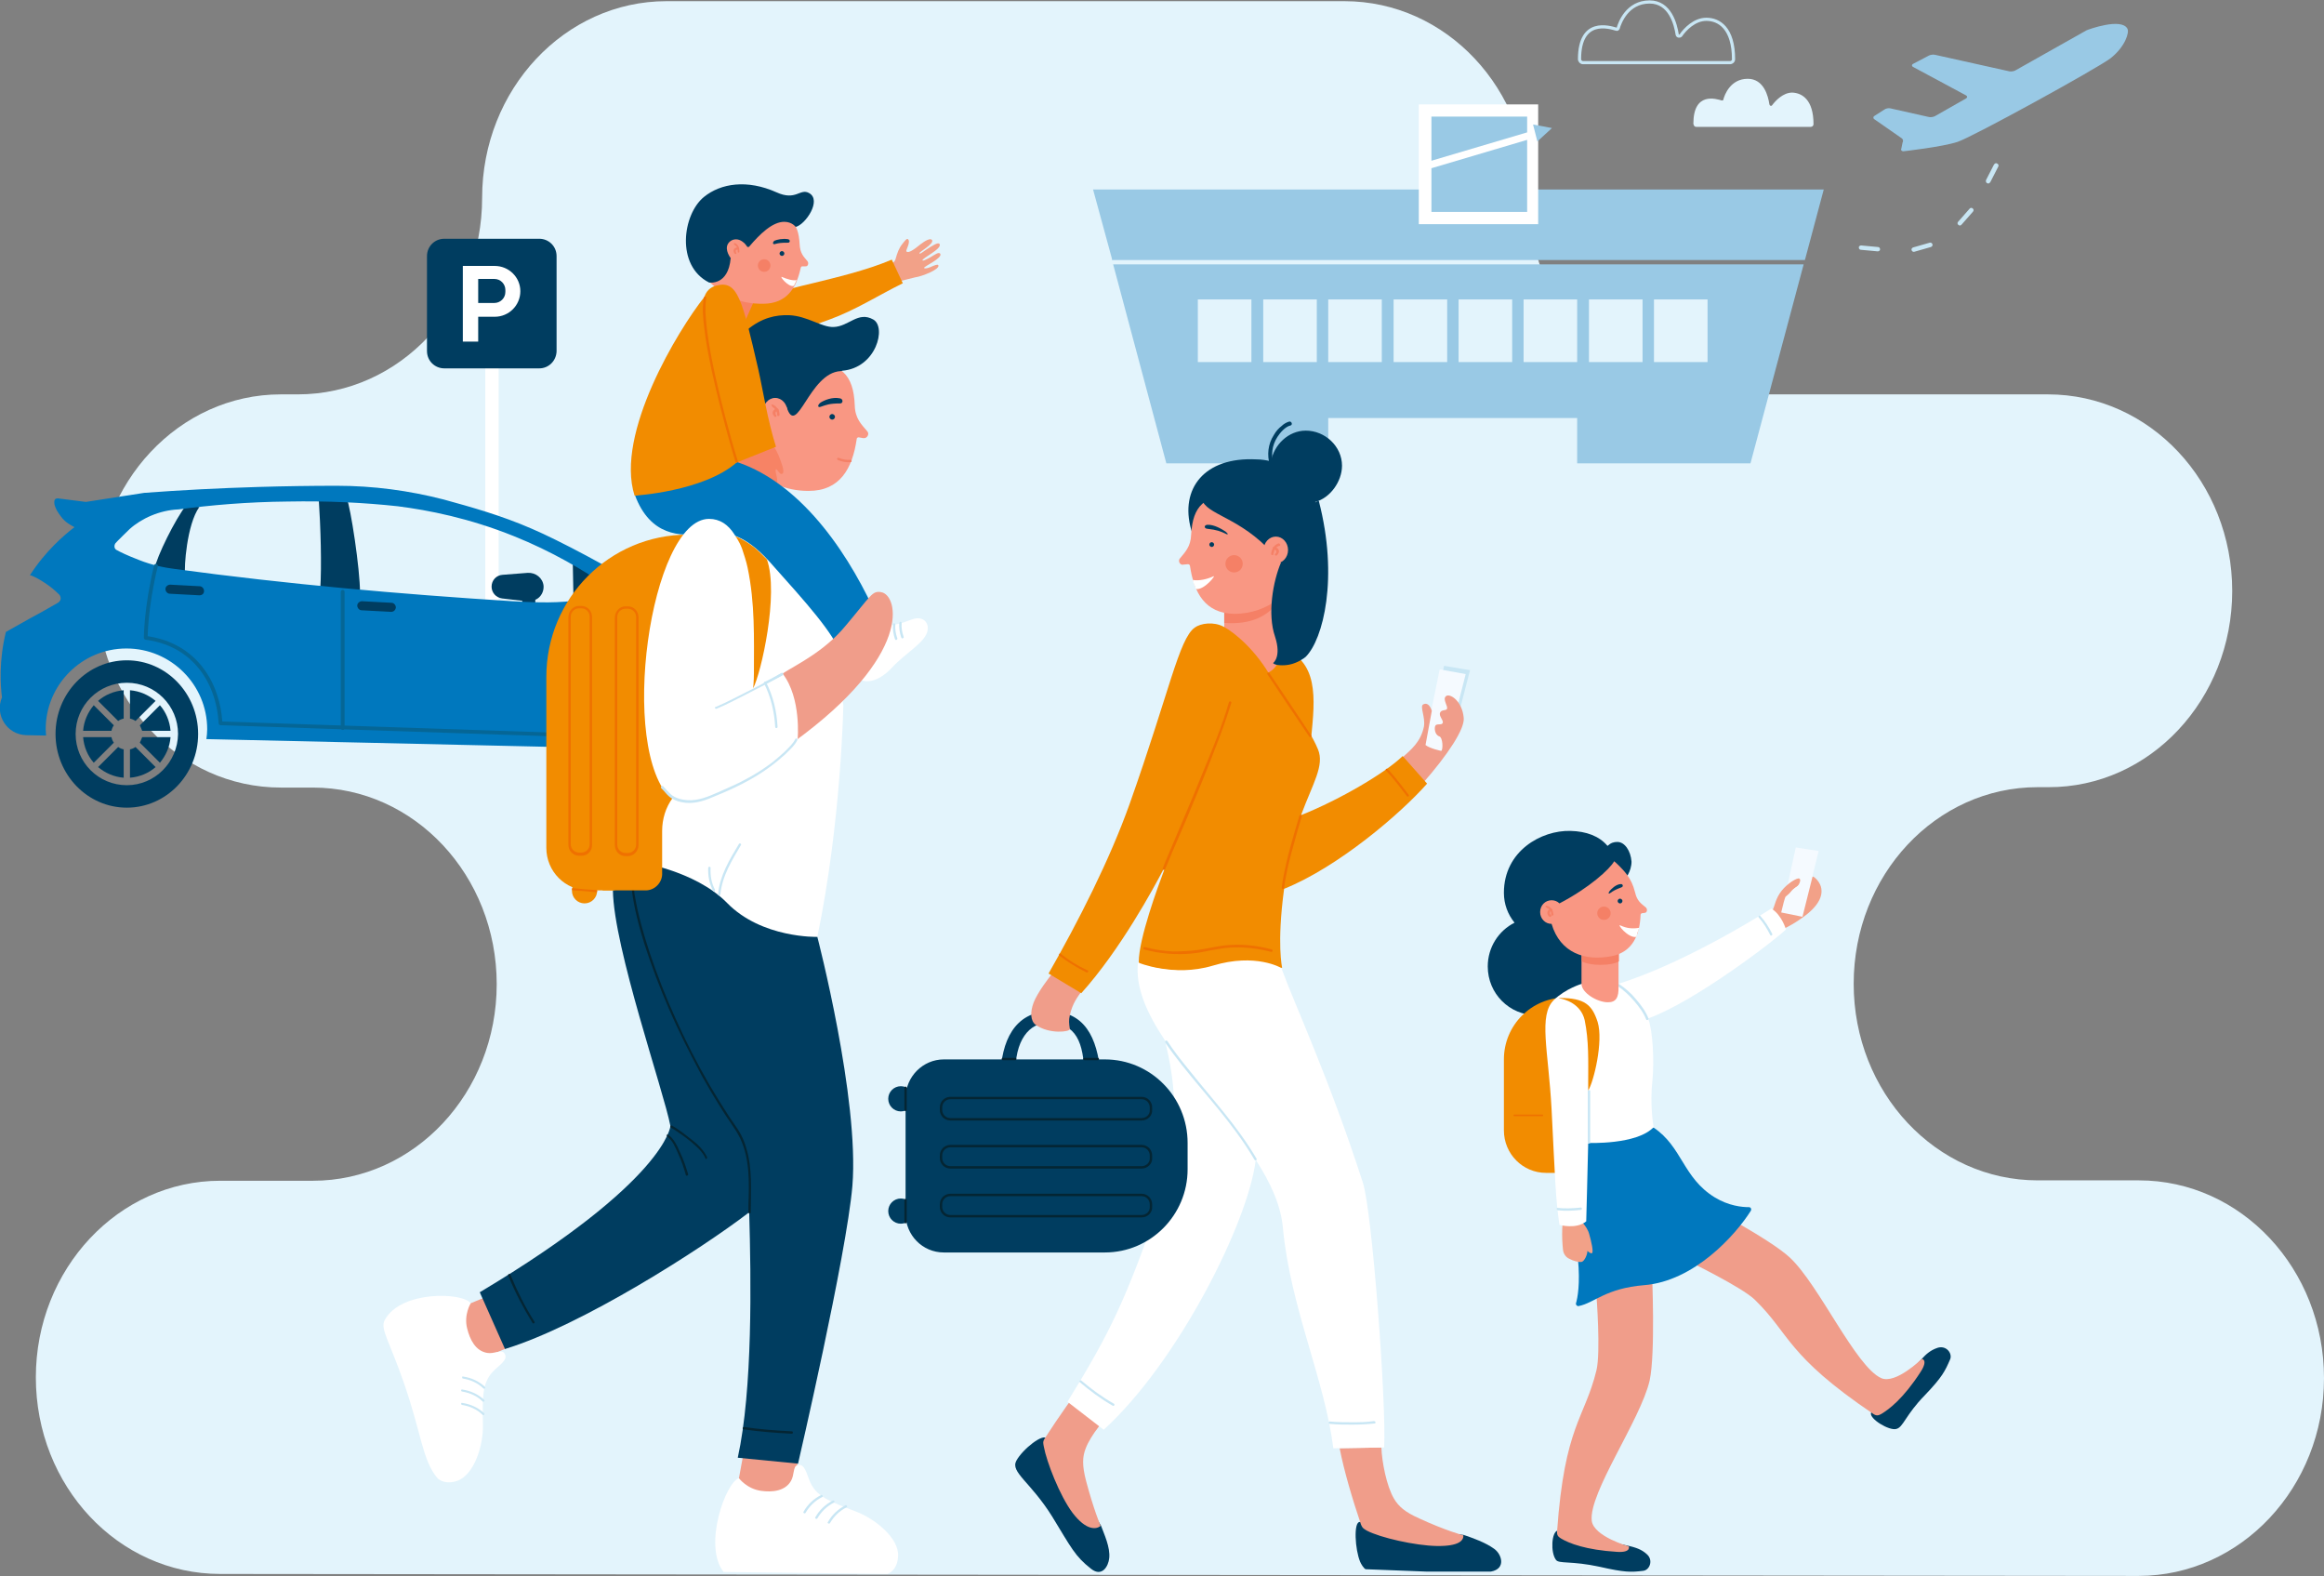 <?xml version="1.0" encoding="utf-8"?>
<!-- Generator: Adobe Illustrator 21.1.0, SVG Export Plug-In . SVG Version: 6.00 Build 0)  -->
<svg version="1.1" xmlns="http://www.w3.org/2000/svg" xmlns:xlink="http://www.w3.org/1999/xlink" x="0px" y="0px" width="590px"
	 height="400.1px" viewBox="0 0 590 400.1" style="enable-background:new 0 0 590 400.1;" xml:space="preserve">
<rect x="0" y="0" width="590" height="400.1" fill="#808080" stroke="none"/>
<style type="text/css">
	.st0{fill:#E3F4FC;}
	.st1{display:none;}
	.st2{display:inline;}
	.st3{fill:#0078BE;}
	.st4{fill:#003D60;}
	.st5{fill:#FFFFFF;}
	.st6{fill:#99C9E5;}
	.st7{fill:none;stroke:#C8E6F4;stroke-width:0.806;stroke-miterlimit:10;}
	.st8{fill:none;}
	.st9{fill:none;stroke:#056696;stroke-width:0.958;stroke-linecap:round;stroke-linejoin:round;stroke-miterlimit:10;}
	.st10{fill:#F09D8A;}
	.st11{fill:#C8E6F4;}
	.st12{fill:#F5FAFF;}
	.st13{fill:#F28C00;}
	.st14{fill:#F99783;}
	.st15{fill:#F58066;}
	.st16{fill:#EF7100;}
	.st17{fill:#042533;}
	.st18{fill:none;stroke:#042533;stroke-width:0.611;stroke-miterlimit:10;}
	.st19{fill:#F2A188;}
	.st20{fill:#F78365;}
	.st21{fill:#FFFFFF;stroke:#003D60;stroke-width:0.711;stroke-miterlimit:10;}
	.st22{fill:#FFFFFF;stroke:#003D60;stroke-width:0.806;stroke-miterlimit:10;}
	.st23{fill:none;stroke:#003D60;stroke-width:0.806;stroke-miterlimit:10;}
	.st24{fill:#FFFFFF;stroke:#003D60;stroke-width:0.64;stroke-miterlimit:10;}
</style>
<g id="Calque_2">
	<path id="Sky" class="st0" d="M566.7,150L566.7,150c0-27.6-20.9-49.9-46.8-49.9h-85c-25.8,0-46.8-22.4-46.8-49.9v0
		c0-27.6-20.9-49.9-46.8-49.9H169.2c-25.8,0-46.8,22.4-46.8,49.9v0c0,27.6-20.9,49.9-46.8,49.9h-4.3c-25.8,0-46.8,22.4-46.8,49.9v0
		c0,27.6,20.9,49.9,46.8,49.9h8.1c25.8,0,46.7,22.3,46.7,49.9v0c0,27.6-20.9,49.9-46.7,49.9H55.9c-25.8,0-46.8,22.4-46.8,49.9v0
		c0,27.6,20.9,49.9,46.8,49.9l487,0.5c26,0,47.1-22.5,47.1-50.2v0c0-27.7-21-50.2-47-50.2l-25.7,0c-25.8,0-46.7-22.3-46.7-49.9v0
		c0-27.6,20.9-49.9,46.7-49.9h2.7C545.8,199.9,566.7,177.5,566.7,150z"/>
	<g id="Airport" class="st1">
		<g class="st2">
			<g>
				<polygon class="st3" points="444.5,117.6 296.1,117.6 282.2,65.7 458.4,65.7 				"/>
				<polygon class="st4" points="458.1,67.1 282.6,67.1 277.5,48.1 463.1,48.1 				"/>
			</g>
			<g>
				<rect x="305.6" y="76.1" class="st0" width="13.6" height="15.9"/>
				<rect x="322.1" y="76.1" class="st0" width="13.6" height="15.9"/>
				<rect x="338.7" y="76.1" class="st0" width="13.6" height="15.9"/>
				<rect x="355.3" y="76.1" class="st0" width="13.6" height="15.9"/>
				<rect x="371.8" y="76.1" class="st0" width="13.6" height="15.9"/>
				<rect x="388.4" y="76.1" class="st0" width="13.6" height="15.9"/>
				<rect x="404.9" y="76.1" class="st0" width="13.6" height="15.9"/>
				<rect x="421.5" y="76.1" class="st0" width="13.6" height="15.9"/>
			</g>
			<rect x="338.7" y="106.1" class="st0" width="63.3" height="12.6"/>
			<g>
				<rect x="347.1" y="15.3" class="st5" width="41.5" height="41.6"/>
				<g>
					<polygon class="st3" points="351.6,37.5 351.6,52.8 384.8,52.8 384.8,27.7 					"/>
					<polygon class="st3" points="384.8,19.5 351.6,19.5 351.6,34.9 384.8,25.1 					"/>
					<polygon class="st3" points="388.4,28.2 386.9,22.3 393.6,23.6 					"/>
				</g>
			</g>
		</g>
	</g>
	<g id="Calque_7">
		<g>
			<polygon class="st6" points="458.3,65.7 463,48.1 277.5,48.1 282.3,65.7 282.3,66 458.2,66 			"/>
			<polygon class="st6" points="282.6,67.1 296.1,117.6 444.4,117.6 457.9,67.1 457.9,67.1 			"/>
		</g>
		<g>
			<path class="st7" d="M401.9,15.9h37.3c0.5,0,0.9-0.4,0.9-0.8c0-8-3.7-10.2-6.9-10.2c-3,0-5.4,2.5-6.5,4.1
				c-0.3,0.3-0.8,0.2-0.9-0.2c-0.4-2.6-1.8-8.3-7-8.3c-5.7,0-7.6,5.3-8,6.7c-0.1,0.2-0.3,0.3-0.5,0.2c-1.7-0.5-9.3-2.9-9.3,7.6
				C401,15.5,401.4,15.9,401.9,15.9z"/>
			<path class="st0" d="M430.6,32.2h29.1c0.4,0,0.7-0.3,0.7-0.7c0-6.2-2.9-7.9-5.4-8c-2.3,0-4.2,2-5.1,3.2c-0.2,0.3-0.6,0.2-0.7-0.2
				c-0.3-2.1-1.4-6.5-5.5-6.5c-4.4,0-5.9,4.1-6.2,5.3c0,0.2-0.2,0.2-0.4,0.2c-1.4-0.4-7.2-2.3-7.2,5.9
				C430,31.9,430.2,32.2,430.6,32.2z"/>
		</g>
		<g>
			<g>
				<rect x="304.1" y="76" class="st0" width="13.6" height="15.9"/>
				<rect x="320.7" y="76" class="st0" width="13.6" height="15.9"/>
				<rect x="337.2" y="76" class="st0" width="13.6" height="15.9"/>
				<rect x="353.8" y="76" class="st0" width="13.6" height="15.9"/>
				<rect x="370.3" y="76" class="st0" width="13.6" height="15.9"/>
				<rect x="386.8" y="76" class="st0" width="13.6" height="15.9"/>
				<rect x="403.4" y="76" class="st0" width="13.6" height="15.9"/>
				<rect x="419.9" y="76" class="st0" width="13.6" height="15.9"/>
			</g>
			<rect x="337.2" y="106.1" class="st0" width="63.2" height="12.6"/>
			<g>
				<rect x="360.2" y="26.5" class="st5" width="30.3" height="30.4"/>
				<g>
					<polygon class="st6" points="363.4,42.7 363.4,53.8 387.7,53.8 387.7,35.5 					"/>
					<polygon class="st6" points="387.7,29.6 363.4,29.6 363.4,40.8 387.7,33.6 					"/>
					<polygon class="st6" points="390.3,35.9 389.2,31.6 394,32.5 					"/>
				</g>
			</g>
		</g>
	</g>
	<g id="Calque_6">
	</g>
	<g id="Parking">
		<g>
			<rect x="123.2" y="87.3" class="st5" width="3.4" height="98.4"/>
			<path class="st4" d="M136.9,93.5h-24.1c-2.4,0-4.4-1.9-4.4-4.4V65c0-2.4,1.9-4.4,4.4-4.4h24.1c2.4,0,4.4,1.9,4.4,4.4v24.2
				C141.2,91.6,139.3,93.5,136.9,93.5z"/>
			<g>
				<path class="st5" d="M125.6,67.5h-8.1v19.2h3.9v-6.3h4.2c3.6,0,6.5-2.9,6.5-6.5v0C132.1,70.4,129.2,67.5,125.6,67.5z
					 M128.3,74.1c0,1.6-1.3,2.8-2.8,2.8h-4.1v-6.1h4.1c1.6,0,2.8,1.3,2.8,2.8V74.1z"/>
			</g>
		</g>
	</g>
	<g id="car">
		<g>
			<polygon class="st4" points="145.6,152.6 145.4,142.1 159.2,150.2 157.8,153.4 			"/>
			<path class="st4" d="M39.3,144.2c0.4-2.7,5.2-12.5,8-16l3.3,0.5c-3.2,4.4-3.9,15.6-3.6,16.9L39.3,144.2z"/>
			<path class="st4" d="M91.4,150.5c0-6.2-2.4-21.8-3.4-24.1l-7.1-0.2c0.5,7.7,0.8,17.1,0.4,23.5L91.4,150.5z"/>
			<g>
				<path class="st4" d="M36.1,185.5h7.2c-0.2-2.5-1.2-4.8-2.7-6.5l-5.1,5.1C35.7,184.5,35.9,185,36.1,185.5z"/>
				<path class="st4" d="M30,183c0.4-0.3,0.9-0.5,1.4-0.6v-7.2c-2.5,0.2-4.8,1.2-6.5,2.7L30,183z"/>
				<path class="st4" d="M28.9,184.1l-5.1-5.1c-1.5,1.8-2.5,4-2.7,6.5h7.2C28.4,185,28.6,184.5,28.9,184.1z"/>
				<path class="st4" d="M28.3,187.1h-7.2c0.2,2.5,1.2,4.8,2.7,6.5l5.1-5.1C28.6,188.1,28.4,187.6,28.3,187.1z"/>
				<path class="st4" d="M24.9,194.7c1.8,1.5,4,2.5,6.5,2.7v-7.2c-0.5-0.1-1-0.3-1.4-0.6L24.9,194.7z"/>
				<path class="st4" d="M32.2,167.6c-10,0-18.1,8.4-18.1,18.7c0,10.3,8.1,18.7,18.1,18.7c10,0,18.1-8.4,18.1-18.7
					C50.3,176,42.2,167.6,32.2,167.6z M32.2,199.3c-7.2,0-13-5.8-13-13c0-7.2,5.8-13,13-13c7.2,0,13,5.8,13,13
					C45.1,193.5,39.3,199.3,32.2,199.3z"/>
				<path class="st4" d="M35.5,188.5l5.1,5.1c1.5-1.8,2.5-4,2.7-6.5h-7.2C35.9,187.6,35.7,188.1,35.5,188.5z"/>
				<path class="st4" d="M33,190.2v7.2c2.5-0.2,4.8-1.2,6.5-2.7l-5.1-5.1C34,189.9,33.5,190.1,33,190.2z"/>
				<path class="st4" d="M39.5,177.9c-1.8-1.5-4-2.5-6.5-2.7v7.2c0.5,0.1,1,0.3,1.4,0.6L39.5,177.9z"/>
			</g>
			<g>
				<path class="st4" d="M163.3,183c0.4-0.3,0.9-0.5,1.4-0.6v-7.2c-2.5,0.2-4.8,1.2-6.5,2.7L163.3,183z"/>
				<path class="st4" d="M158.2,194.7c1.8,1.5,4,2.5,6.5,2.7v-7.2c-0.5-0.1-1-0.3-1.4-0.6L158.2,194.7z"/>
				<path class="st4" d="M162.3,184.1l-5.1-5.1c-1.5,1.8-2.5,4-2.7,6.5h7.2C161.8,185,162,184.5,162.3,184.1z"/>
				<path class="st4" d="M161.7,187.1h-7.2c0.2,2.5,1.2,4.8,2.7,6.5l5.1-5.1C162,188.1,161.8,187.6,161.7,187.1z"/>
				<path class="st4" d="M169.4,185.5h7.2c-0.2-2.5-1.2-4.8-2.7-6.5l-5.1,5.1C169.1,184.5,169.3,185,169.4,185.5z"/>
				<path class="st4" d="M165.5,167.6c-10,0-18.1,8.4-18.1,18.7c0,10.3,8.1,18.7,18.1,18.7c10,0,18.1-8.4,18.1-18.7
					C183.6,176,175.5,167.6,165.5,167.6z M165.5,199.3c-7.2,0-13-5.8-13-13c0-7.2,5.8-13,13-13c7.2,0,13,5.8,13,13
					C178.5,193.5,172.7,199.3,165.5,199.3z"/>
				<path class="st4" d="M168.8,188.5l5.1,5.1c1.5-1.8,2.5-4,2.7-6.5h-7.2C169.3,187.6,169.1,188.1,168.8,188.5z"/>
				<path class="st4" d="M172.8,177.9c-1.8-1.5-4-2.5-6.5-2.7v7.2c0.5,0.1,1,0.3,1.4,0.6L172.8,177.9z"/>
				<path class="st4" d="M166.3,190.2v7.2c2.5-0.2,4.8-1.2,6.5-2.7l-5.1-5.1C167.3,189.9,166.8,190.1,166.3,190.2z"/>
			</g>
			<path class="st8" d="M154.6,148.9c-5.9-4.1-14.4-9.1-23.8-12.9c-11.4-4.5-21.7-6.6-29.5-7.6c-8.4-0.8-17.8-1.3-28-1.2
				c-10.2,0.2-19.4,0.9-27.7,2c-4.8,0.2-9.5,2.2-12.4,5c0,0-3.5,3.5-3.6,3.6c-0.4,0.5-0.3,1.3,0.3,1.7c0.8,0.5,2.4,1.3,5.6,2.5
				c3.5,1.4,6.6,2.1,9.1,2.3c28.7,4,57.3,6.4,85.7,8.2c3.6,0.2,10.3,0.6,15.5-0.1c3.8-0.5,6-0.7,8.8-1.8
				C155.5,150.2,155.7,149.7,154.6,148.9z"/>
			<path class="st4" d="M136,152.2c1.3-0.6,2.1-2,2-3.5c-0.2-2-2-3.4-4-3.3l-6.4,0.5c-1.6,0.1-2.8,1.4-2.8,3v0c0,1.5,1.1,2.8,2.7,3
				l5.1,0.6v2.1h-0.7c-0.7,0-1.3,0.6-1.3,1.3v0.1c0,0.7,0.6,1.3,1.3,1.3h4c0.7,0,1.3-0.6,1.3-1.3v-0.1c0-0.7-0.6-1.3-1.3-1.3h0
				V152.2z"/>
			<g>
				<path class="st8" d="M154.6,148.9c-5.9-4.1-14.4-9.1-23.8-12.9c-11.4-4.5-21.7-6.6-29.5-7.6c-8.4-0.8-17.8-1.3-28-1.2
					c-10.2,0.2-19.4,0.9-27.7,2c-4.8,0.2-9.5,2.2-12.4,5c0,0-3.5,3.5-3.6,3.6c-0.4,0.5-0.3,1.3,0.3,1.7c0.8,0.5,2.4,1.3,5.6,2.5
					c3.5,1.4,6.6,2.1,9.1,2.3c28.7,4,57.3,6.4,85.7,8.2c3.6,0.2,10.3,0.6,15.5-0.1c3.8-0.5,6-0.7,8.8-1.8
					C155.5,150.2,155.7,149.7,154.6,148.9z"/>
				<path class="st3" d="M202.8,177.7c0-1.2-0.5-3.9-1.8-6.6c-8.2-5.3-18.4-6.4-19.9-6.9l-6.1-5.9c5.7,0.2,13.2,1.6,19.2,3
					c-3.7-4.6-8.8-7.9-14.7-9c-4.4-0.8-11.4-1.9-15.8-2.7c-8.3-5.3-21.9-12.5-28.7-15.4c-7.8-3.4-15.4-5.5-22.3-7.4
					c-8.9-2.3-18-3.5-27.2-3.5c-6.5,0-13.1,0.1-19.9,0.3c-10,0.3-19.7,0.8-29,1.5l-14.8,2.3l-7.1-0.9c-0.4,0-0.7,0.1-0.8,0.4
					c-0.2,0.3-0.1,1.1,0,1.4c0.3,0.9,0.6,1.5,1.5,2.7c1.2,1.7,2.8,2.4,3.5,2.8c-2.7,2.1-7.3,6-11.3,12.2c0.1,0,0.2,0.1,0.4,0.1
					c1,0.4,2.1,1,3.3,1.8c1.4,0.9,2.6,1.9,3.5,2.8c0.4,0.3,0.6,0.7,0.6,1.2c0,0.7-0.7,1.1-0.7,1.1c-2.3,1.3-4.5,2.6-6.8,3.8
					c-2.1,1.2-4.3,2.4-6.4,3.6c-1.8,7.3-1.4,13.5-1,16.6c-1.9,4.5,1.3,9.5,6.2,9.6l5,0.1c0-0.5-0.1-1.1-0.1-1.6
					c0-11.3,9.2-20.5,20.5-20.5s20.5,9.2,20.5,20.5c0,0.9-0.1,1.7-0.2,2.5l93,2.1c-0.3-1.5-0.5-3.1-0.5-4.7
					c0-11.3,9.2-20.5,20.5-20.5c11.3,0,20.5,9.2,20.5,20.5c0,1.9-0.3,3.8-0.8,5.6l10.1,0.2c3.5,0,5.1-1.6,6.7-4.2
					C204.7,182.6,202.9,177.9,202.8,177.7z M154.3,150.7c-2.8,1.2-4.9,1.3-8.8,1.8c-5.2,0.7-11.8,0.3-15.5,0.1
					c-28.5-1.8-57-4.3-85.7-8.2c-2.4-0.3-5.6-0.9-9.1-2.3c-3.1-1.2-4.7-2-5.6-2.5c-0.6-0.3-0.7-1.1-0.3-1.7c0.1-0.2,3.6-3.6,3.6-3.6
					c3-2.7,7.6-4.8,12.4-5c8.3-1.1,17.5-1.9,27.7-2c10.3-0.2,19.7,0.3,28,1.2c7.8,1,18.1,3,29.5,7.6c9.5,3.8,18,8.8,23.8,12.9
					C155.7,149.7,155.5,150.2,154.3,150.7z"/>
			</g>
			<path class="st9" d="M39.6,143.6C37,154.2,37,161.9,37,161.9c11.7,1.5,18.3,10.5,19,21.7l86.6,2.9l3.2-34"/>
			<line class="st9" x1="87" y1="150.2" x2="87" y2="184.8"/>
			<path class="st4" d="M99.3,155.3l-7.5-0.4c-0.6,0-1.1-0.6-1.1-1.2l0,0c0-0.6,0.6-1.1,1.2-1.1l7.5,0.4c0.6,0,1.1,0.6,1.1,1.2l0,0
				C100.4,154.9,99.9,155.3,99.3,155.3z"/>
			<path class="st4" d="M50.6,151.1l-7.5-0.4c-0.6,0-1.1-0.6-1.1-1.2l0,0c0-0.6,0.6-1.1,1.2-1.1l7.5,0.4c0.6,0,1.1,0.6,1.1,1.2l0,0
				C51.8,150.7,51.3,151.1,50.6,151.1z"/>
		</g>
	</g>
	<g id="woman">
		<g>
			<path class="st4" d="M279.4,272.7c-0.8-9.6-4.2-16-12.8-16c-9.2,0-12.4,7.9-12.6,16.3C252,273.2,279.4,272.7,279.4,272.7z
				 M257.8,273c-0.3-9.1,3.6-13.4,8.3-13.4c7.2,0,9,5.1,9.2,13.2l-7.6,0.1L257.8,273z"/>
		</g>
		<path class="st10" d="M267.4,246.8c-1.1,1.3-4,5.1-5,7.7c-0.9,2.4-0.8,4.6,0.5,5.6c3.5,2.5,8.8,1.8,8.7,1.1
			c-0.2-1.5-0.3-2.2,0-3.5c0.7-3.2,2.1-4.8,3.2-6.4L267.4,246.8z"/>
		<polygon class="st11" points="363.4,184.4 369.2,185.6 373.2,170.1 366.6,169 		"/>
		<polygon class="st12" points="361.4,189.9 367.1,190.7 372.1,171.1 365.5,169.9 		"/>
		<path class="st10" d="M356,192.3l5.3,6.4c6.3-7.2,10.6-13.7,10.3-16.5c-0.4-4.4-3.6-6.3-4.5-5.5c-1,0.8,0.7,2.7,0.2,3.3
			c-0.3,0.4-1.4,0.1-1.7,0.9c-0.4,0.9,1.1,2.1,0.6,2.7c-0.3,0.5-1.5,0-1.8,0.6c-0.3,0.5-0.2,2.3,1,2.7c0.9,0.3,1,3.3,0.5,3.7
			c0,0-2.9-0.6-4-1.5l1.6-8.7c-0.6-1.8-1.5-2-2.2-1.6c-0.9,0.5,0.6,3.2,0.2,5.6C360.7,188.3,358.3,190.2,356,192.3z"/>
		<path class="st4" d="M265.7,365.2c-0.7-1.6-6.1,2.6-7.7,5.6c-1.5,2.9,3.6,5.3,9.1,14.1c4.9,8,5.8,10.1,9.9,13.3
			c2.8,2.2,4.4-0.7,4.6-2.7c0.3-2.8-1.3-6.1-2.1-8.3L265.7,365.2z"/>
		<path class="st10" d="M276.7,349.1c-3.7,4.4-7.9,10.5-11.4,15.9c-0.7,1-0.4,1.5-0.3,2.2c0.7,3.8,4,12.4,7.3,16.8
			c3.5,4.6,6.1,4.2,7.1,3.3c0,0-1.8-4.3-3.7-11.5c-1-3.9-0.9-6-0.1-8.1c1.3-3.5,5.1-8,7.6-10.2L276.7,349.1z"/>
		<path class="st4" d="M345.2,386.3c-1.6,0-1.2,7,0.1,10.1c0.2,0.5,0.9,1.7,1.4,1.9l15.4,0.6h16.4c3.9-0.7,2.8-4.4,0.8-5.8
			c-2.2-1.6-5.6-2.8-7.7-3.5L345.2,386.3z"/>
		<path class="st10" d="M340.1,367.6c1.1,5.7,3.3,13.1,5.4,19.3c0.4,1.1,0.9,1.2,1.5,1.6c3.4,1.8,12.3,3.8,17.7,3.9
			c5.7,0.1,6.9-1.4,6.8-2.7c0,0-4.5-1.2-11.2-4.3c-3.6-1.6-5.2-3-6.4-5c-1.9-3.2-3.1-9.5-3.2-13L340.1,367.6z"/>
		<path class="st13" d="M317.7,164.3h7.2c10.1,3.2,8.9,13.2,8,22.7h-15.3L317.7,164.3z"/>
		<path class="st14" d="M317.9,171.4L317.9,171.4c-3.9,0-7.1-2.5-7.1-6.5v-13.8H325V165C325,168.9,323,171.6,317.9,171.4z"/>
		<path class="st15" d="M310.8,154.6l0,3.5c11.5,0.9,14.2-6.5,14.2-6.5C322.7,152,314.1,155.2,310.8,154.6z"/>
		<path class="st4" d="M340.7,118.2c0-4.9-4.3-8.9-9.2-8.9c-4.4,0-8.1,3.6-8.8,7.8c-1.2-0.3-2.5-0.5-3.7-0.5
			c-13.3-0.7-19.5,7.5-16.6,17.8c2.5,8.8,7.2,16,16.3,16c4.1,0,6.1-0.9,9.5-2.5l0.5-0.6c3.3-3.4,6.8-8.8,6.5-13.5
			c-0.2-2.4-0.4-4.2-1.3-6.4C337.7,126.4,340.7,122.2,340.7,118.2z"/>
		<path class="st14" d="M327.2,147.2c-0.7-0.4-1.9-2.5-2-4.4c0,0-0.7-0.4-0.7-0.4c-0.6-0.2,0.3-1.2,0.3-1.8
			c0-8.4-5.1-15.5-11.5-15.2c-7.5,0.4-10.5,2.9-10.9,10.3c-0.1,3.1-1.6,4.5-2.9,6.1c-0.5,0.6,0.1,1.8,1,1.5l1.1-0.1
			c0.2,0,0.5,0.2,0.5,0.4c1,6.9,3.9,12.1,11.2,12.2c9.3,0,14.1-6.2,15.5-8.4C328.8,147.3,328.4,147.9,327.2,147.2z"/>
		
			<ellipse transform="matrix(0.643 -0.766 0.766 0.643 4.12 284.969)" class="st4" cx="307.5" cy="138.1" rx="0.6" ry="0.6"/>
		<path class="st4" d="M305.4,127.4c1.9,3.6,11.1,4.5,19.3,15c0.8,1.1,2.4-1,3.4-2.3c2.4-3-1-12.4-7.9-15.8
			C314,121.4,304,124.8,305.4,127.4z"/>
		<ellipse class="st14" cx="323.9" cy="139.6" rx="3.1" ry="3.4"/>
		<g>
			<g>
				<path class="st15" d="M324.6,137.9c-0.5,0.2-1,0.5-1.3,1c-0.4,0.5-0.5,1.1-0.6,1.7c0,0.2,0.2,0.3,0.3,0.3c0.2,0,0.3-0.1,0.3-0.3
					c0-0.1,0-0.2,0.1-0.4c0-0.1,0.1-0.3,0.1-0.4c0-0.1,0-0.1,0.1-0.2c0,0.1,0,0,0,0c0,0,0-0.1,0-0.1c0.1-0.1,0.1-0.2,0.2-0.3
					c0,0,0.1-0.1,0,0c0,0,0,0,0,0c0,0,0.1-0.1,0.1-0.1c0,0,0.1-0.1,0.1-0.1c0,0,0,0,0.1-0.1c0,0,0,0,0,0c0,0,0,0,0,0
					c0.1-0.1,0.2-0.1,0.3-0.2c0.1,0,0.1-0.1,0.2-0.1c0,0,0.1,0,0.1,0c0,0,0,0,0,0c0,0,0,0,0.1,0c0.2-0.1,0.3-0.2,0.2-0.4
					C324.9,138,324.7,137.9,324.6,137.9L324.6,137.9z"/>
			</g>
			<g>
				<path class="st15" d="M323.5,139.5C323.4,139.5,323.5,139.5,323.5,139.5C323.5,139.5,323.5,139.5,323.5,139.5
					c0.1,0,0.2,0,0.2,0.1c0,0,0,0,0.1,0c0,0-0.1,0,0,0c0,0,0,0,0,0c0,0,0.1,0,0.1,0.1c0,0,0,0,0,0c0,0-0.1,0,0,0c0,0,0.1,0,0.1,0.1
					c0,0,0,0.1,0,0c0,0,0,0,0,0c0,0,0,0.1,0,0.1c0,0,0-0.1,0,0c0,0,0,0,0,0c0,0,0,0.1,0,0.1c0,0.1,0,0,0,0c0,0,0,0,0,0
					c0,0,0,0.1,0,0.1c0,0,0,0,0,0c0,0,0-0.1,0,0c0,0,0,0.1,0,0.1c0,0,0,0,0,0c0,0,0,0.1,0,0c0-0.1,0,0,0,0c0,0,0,0,0,0.1
					c0,0,0,0.1-0.1,0.1c0,0,0,0,0,0c0,0,0-0.1,0,0c0,0,0,0,0,0c0,0,0,0.1-0.1,0.1c0,0-0.1,0,0,0c0,0,0,0,0,0
					c-0.1,0.1-0.2,0.3-0.1,0.4c0.1,0.1,0.3,0.2,0.4,0.1c0.3-0.2,0.5-0.6,0.6-0.9c0-0.4-0.1-0.8-0.5-1c-0.2-0.2-0.5-0.2-0.8-0.3
					c-0.2,0-0.3,0.2-0.3,0.3C323.2,139.4,323.3,139.5,323.5,139.5L323.5,139.5z"/>
			</g>
		</g>
		<path class="st5" d="M302.8,147.2c0,0,0.1,0.2,0.1,0.4c0,0.1,0.1,0.4,0.2,0.6c0.1,0.2,0.2,0.5,0.3,0.7c0,0.1,0.1,0.2,0.1,0.4
			c0.1,0.1,0.1,0.2,0.1,0.2c2.1,0.4,5.4-3.8,4.4-3.2C306.5,147,304.4,147.5,302.8,147.2z"/>
		<path class="st4" d="M311,135.4c-1.1-0.5-1.9-0.9-4.6-1.2c-0.7-0.1-0.8-0.9,0.1-1c1.7-0.1,3.7,1.1,4.6,1.7
			C311.9,135.5,311.9,135.9,311,135.4z"/>
		<g>
			<path class="st4" d="M323.4,117.9c-0.8-2.4-0.5-4.8,0.9-7c0.7-1.1,2-2.6,3.3-2.9c0.6-0.1,0.4-1.1-0.3-1c-0.7,0.2-1.4,0.6-1.9,1.1
				c-0.8,0.6-1.5,1.4-2,2.3c-1.5,2.3-1.8,5.1-1,7.7C322.6,118.8,323.6,118.6,323.4,117.9L323.4,117.9z"/>
		</g>
		<ellipse class="st15" cx="313.3" cy="143.1" rx="2.2" ry="2.2"/>
		<path class="st13" d="M362.3,198.9l-6.2-7c-4.3,4.2-15.8,11-25.8,15c3-8.1,6-12.6,4.3-16.7c-2.9-7-8.5-12-11.8-18.1
			c-3.8-6.9-9.3-11.5-12.1-13c-2.6-1.4-5.9-0.9-7.4,0.2c-4,2.9-6.4,16.2-16.5,44.7c-5.1,14.3-13,29.8-20.6,43.1l8.3,5
			c9.9-11,18.4-26.7,20.9-31.5c0-0.1,0.2,0,0.2,0.1c-1.7,4.5-6.5,17.6-6.5,23.5c0,2.3,28.3,4,36.4,1.4c0,0-1.4-5.9,0.5-20
			C339.7,220.1,355.6,206.5,362.3,198.9z"/>
		<path class="st5" d="M346,300.2c-8.5-26.4-17.4-45.4-20.7-54.5c0,0-6.5-3.9-17.4-0.6c-10,3-19-0.8-19-0.8
			c-0.7,6.4,2.3,12.9,6.8,19.7c2.9,11.2,4.2,25.4-1.6,42.1c-8.2,23.5-12.1,31.9-23.1,49.7l9.2,7.1c18.8-17.1,36.7-52.6,38.6-68.5
			c3.7,5.7,6.4,11.5,6.9,17.3c1.9,20.2,10.6,38.4,12.8,55.9l12.9-0.2C352,356.7,348.4,307.6,346,300.2z"/>
		<g>
			<path class="st16" d="M295.8,220.6c0.6-1.4,1.2-2.8,1.8-4.3c1.2-2.7,2.3-5.4,3.5-8.1c2.8-6.7,5.6-13.4,8.2-20.3
				c1.2-3.1,2.3-6.3,3.3-9.5c0.1-0.4-0.5-0.5-0.6-0.2c-1.8,6.3-4.4,12.4-6.9,18.5c-2.5,6.2-5.2,12.4-7.8,18.6
				c-0.7,1.7-1.5,3.4-2.1,5.1C295,220.8,295.6,221,295.8,220.6L295.8,220.6z"/>
		</g>
		<path class="st4" d="M280.5,317.9h-40.9c-5.4,0-9.7-4.4-9.7-9.8v-29.4c0-5.4,4.4-9.8,9.7-9.8h40.9c11.6,0,21,9.5,21,21.2v6.7
			C301.5,308.4,292.1,317.9,280.5,317.9z"/>
		<ellipse class="st4" cx="228.7" cy="278.9" rx="3.2" ry="3.2"/>
		<ellipse class="st4" cx="228.7" cy="307.4" rx="3.2" ry="3.2"/>
		<g>
			<path class="st11" d="M337.6,361.4c1.9,0.2,3.8,0.2,5.7,0.2c1.9,0,3.8-0.1,5.7-0.3c0.4-0.1,0.2-0.6-0.2-0.6
				c-1.9,0.3-3.8,0.3-5.7,0.3c-1.8,0-3.7,0-5.5-0.2C337.2,360.8,337.2,361.4,337.6,361.4L337.6,361.4z"/>
		</g>
		<g>
			<path class="st11" d="M274.1,350.8c2.6,2.2,5.4,4.3,8.4,6c0.3,0.2,0.6-0.3,0.3-0.5c-3-1.7-5.7-3.7-8.3-5.9
				C274.3,350.2,273.8,350.6,274.1,350.8L274.1,350.8z"/>
		</g>
		<g>
			<path class="st11" d="M295.8,264.6c5.5,8,12.3,14.9,18,22.7c1.7,2.3,3.3,4.7,4.7,7.1c0.2,0.3,0.7,0,0.5-0.3
				c-4.9-8.4-11.6-15.5-17.6-23.1c-1.8-2.2-3.5-4.4-5-6.7C296.1,263.9,295.6,264.2,295.8,264.6L295.8,264.6z"/>
		</g>
		<g>
			<path class="st16" d="M269,242.6c2.1,1.6,4.4,3,6.8,4.2c0.4,0.2,0.7-0.4,0.3-0.5c-2.4-1.1-4.7-2.5-6.8-4.2
				C269,241.8,268.7,242.3,269,242.6L269,242.6z"/>
		</g>
		<g>
			<path class="st16" d="M351.9,195.6c1.9,2,3.6,4.3,5.3,6.5c0.2,0.3,0.7-0.1,0.4-0.4c-1.7-2.2-3.4-4.5-5.3-6.5
				C352,194.9,351.6,195.4,351.9,195.6L351.9,195.6z"/>
		</g>
		<g>
			<path class="st17" d="M229.6,276.1c0,1.6,0,3.3,0,4.9c0,0.2,0,0.5,0,0.7c0,0.4,0.6,0.4,0.6,0c0-1.6,0-3.3,0-4.9
				c0-0.2,0-0.5,0-0.7C230.2,275.7,229.6,275.7,229.6,276.1L229.6,276.1z"/>
		</g>
		<g>
			<path class="st17" d="M229.6,304.6c0,1.6,0,3.3,0,4.9c0,0.2,0,0.5,0,0.7c0,0.4,0.6,0.4,0.6,0c0-1.6,0-3.3,0-4.9
				c0-0.2,0-0.5,0-0.7C230.2,304.2,229.6,304.2,229.6,304.6L229.6,304.6z"/>
		</g>
		<g>
			<path class="st17" d="M257.8,268.5c-0.9,0-1.9,0-2.8,0c-0.1,0-0.3,0-0.4,0c-0.4,0-0.4,0.6,0,0.6c0.9,0,1.9,0,2.8,0
				c0.1,0,0.3,0,0.4,0C258.1,269.1,258.1,268.5,257.8,268.5L257.8,268.5z"/>
		</g>
		<g>
			<path class="st17" d="M278.7,268.5c-1,0-2,0-3,0c-0.1,0-0.3,0-0.4,0c-0.4,0-0.4,0.6,0,0.6c1,0,2,0,3,0c0.1,0,0.3,0,0.4,0
				C279.1,269.1,279.1,268.5,278.7,268.5L278.7,268.5z"/>
		</g>
		<g>
			<path class="st16" d="M290.5,241c4,1.1,8.2,1.4,12.3,1c2.2-0.2,4.3-0.8,6.4-1.1c2.1-0.4,4.2-0.5,6.4-0.4c2.4,0.1,4.8,0.5,7.1,1.1
				c0.4,0.1,0.5-0.5,0.2-0.6c-4-1.1-8.2-1.5-12.3-1c-2.2,0.3-4.3,0.8-6.4,1.1c-2.1,0.3-4.2,0.4-6.4,0.4c-2.4-0.1-4.8-0.5-7.1-1.1
				C290.2,240.3,290.1,240.9,290.5,241L290.5,241z"/>
		</g>
		<path class="st18" d="M289.8,284.1h-48.5c-1.4,0-2.4-1.1-2.4-2.4v-0.6c0-1.4,1.1-2.4,2.4-2.4h48.5c1.4,0,2.4,1.1,2.4,2.4v0.6
			C292.3,283,291.2,284.1,289.8,284.1z"/>
		<path class="st18" d="M289.8,296.3h-48.5c-1.4,0-2.4-1.1-2.4-2.4v-0.6c0-1.4,1.1-2.4,2.4-2.4h48.5c1.4,0,2.4,1.1,2.4,2.4v0.6
			C292.3,295.2,291.2,296.3,289.8,296.3z"/>
		<path class="st18" d="M289.8,308.7h-48.5c-1.4,0-2.4-1.1-2.4-2.4v-0.6c0-1.4,1.1-2.4,2.4-2.4h48.5c1.4,0,2.4,1.1,2.4,2.4v0.6
			C292.3,307.6,291.2,308.7,289.8,308.7z"/>
		<path class="st4" d="M325.2,142.8c-2,4.7-3.5,13-1.5,18.8c1.7,5.2-0.5,6.7-0.5,6.7c0.4,0.6,2.6,0.7,4.1,0.4c2.1-0.4,3.9-1.7,4.2-2
			c4.4-4.4,8.4-20,3.3-39.6l-0.8,0.3c-0.7,2.2-2.1,8.7-4.2,13.1C328.4,143.4,325.2,142.8,325.2,142.8z"/>
		<g>
			<path class="st16" d="M321.8,171.2c3.5,5.3,7.1,10.6,10.6,15.8c0.2,0.3,0.7,0,0.5-0.3c-3.5-5.3-7.1-10.6-10.6-15.8
				C322.1,170.5,321.5,170.8,321.8,171.2L321.8,171.2z"/>
		</g>
		<g>
			<path class="st16" d="M326,225.4c0.5-3.9,1.5-7.8,2.6-11.6c0.6-2.2,1.2-4.4,1.9-6.6c0.1-0.4-0.5-0.5-0.6-0.2
				c-1.6,5.3-3.2,10.7-4.2,16.2c-0.1,0.7-0.2,1.4-0.3,2.1C325.4,225.8,326,225.8,326,225.4L326,225.4z"/>
		</g>
	</g>
	<g id="Girl">
		<g>
			<polygon class="st12" points="452.3,231.6 457.6,232.7 461.7,216 455.9,215.1 			"/>
			<path class="st19" d="M446.6,234.1c1.8-1.2,3-2.4,3.5-3.3c0.5-1,0.7-2.8,2.2-4.7c1.5-1.9,4-3.4,4.5-3.1c0.4,0.2,0.2,1-0.2,1.6
				c-0.5,0.7-1.2,0.8-1.8,1.6c-0.3,0.4-0.6,1.1-0.4,1.3c0.3,0.4,2.4-0.4,3.8-1.9c1.4-1.5,1.2-2.9,2-3.1c0.3-0.1,2,1.4,2.2,3.1
				c0.6,4-4.8,7.3-5.8,8c-2.2,1.5-4.3,2.4-4.9,2.7c-0.7,0.3-1.4,0.7-2.1,1.1L446.6,234.1z"/>
			<path class="st4" d="M475,358.6c-0.5,1.5,4.6,4.6,6.4,4.1c1.8-0.4,2.3-3.5,7.3-8.6c4.4-4.6,5.1-6.1,6.4-9.1
				c0.6-1.5-1-3.6-3.2-2.9c-1.8,0.6-2.9,1.6-4,2.8L475,358.6z"/>
			<path class="st10" d="M428.4,320c0,0,13.6,6.6,17,9.8c9.1,8.8,8,14.1,30.2,29.1c0.9,0.6,1.4,0.3,2,0c2-1.2,5.6-3.9,10-10.7
				c2-3.1,0.3-3.3,0.3-3.3s-6.6,6.5-10.3,4.9c-6.5-2.9-15.8-23.7-23.2-30.6c-5.1-4.8-23.1-14.2-23.1-14.2L428.4,320z"/>
			<path class="st4" d="M395.4,388.5c-1.5,0.4-1.8,5.5-0.4,7.4c0.7,1.1,3.9,0.2,11.2,1.8c6.2,1.4,7.8,1.4,11,1
				c1.6-0.2,2.6-2.7,0.9-4.2c-1.4-1.3-2.9-1.7-4.5-2.1L395.4,388.5z"/>
			<path class="st10" d="M405.3,328.9c0,0,1.1,14.3,0,18.9c-3,12.3-8.1,14-10,40.9c-0.1,1.1,0.4,1.4,1,1.8c2,1.2,6.2,2.9,14.3,3.4
				c3.6,0.2,2.9-1.4,2.9-1.4s-8.9-2.5-9.4-6.5c-0.8-7.1,12.4-25.6,14.7-35.6c1.5-6.8,0.6-27.3,0.6-27.3L405.3,328.9z"/>
			<path class="st3" d="M402.8,290.3l17-4.1c7.3,4.9,7.4,12.7,15.5,17.7c3.6,2.2,7,2.5,8.7,2.5c0.5,0,0.7,0.5,0.5,0.9
				c-3.9,6.2-14.4,17.9-27.1,18.9c-9.8,0.8-12.6,4.5-16.6,5.3c-0.4,0.1-0.8-0.3-0.7-0.7c0.4-1.4,1.1-4.9,0.5-11.3
				C398.7,300.5,402.8,290.3,402.8,290.3z"/>
			<path class="st19" d="M397.5,305.2c-0.8,3.5-1.1,7.2-0.8,10.9c0,0.4,0.1,0.8,0.1,1.1c0.1,1,0.7,1.9,1.6,2.3
				c1.1,0.6,2.4,0.9,3.1,0.8c0.7-0.1,1.5-1.8,1.5-2.8c0,0,0.7,0.7,1.1,0.6c0.6-0.1-0.2-3.3-0.6-4.7c-0.6-2.5-2.8-3.8-2.6-4.4
				c0.5-1.3,0.6-2.5,1-3L397.5,305.2z"/>
			<path class="st4" d="M410.6,213.7c-0.9,0-1.6,0.2-2.5,1c-2.1-2.5-5.4-3.7-9.4-3.8c-7.4-0.2-16.9,5.1-16.9,15.7
				c0,2.9,1,5.5,2.7,7.6c-4,2-6.8,6.2-6.8,11.1c0,6.9,5.5,12.4,12.4,12.4c7.3,0,12.4-5.6,12.4-12.4c0-3-1.1-5.8-2.9-8
				c5.7-2.6,11.4-8.3,11.4-13.3c0-0.2,0-0.3,0-0.5c0.9-0.1,1.7-0.6,2.3-1.5c0.5-0.9,0.9-2.1,0.9-3.3
				C414,216,412.5,213.7,410.6,213.7z"/>
			<path class="st13" d="M402,297.7h-9.5c-5.9,0-10.7-4.8-10.7-10.8v-18c0-8.7,7-15.7,15.6-15.7h4.6V297.7z"/>
			<path class="st5" d="M453.4,235.9c0,0-1-3.6-3.7-5.3c0,0-21.1,13.6-38.8,19.1c0,0-7.7,0-9.2,0c0,0-0.1,0-0.1,0
				c0,0-4.1,1.2-7.1,4.1c-4,3.9-1.4,12.8-0.6,27.7c0.9,17.6,1,22.6,2,29.4c0,0,4.3,1.2,6.8-0.9c0,0,0.4-14.7,0.5-19.9
				c0,0,12.4,0.5,16.6-4c0,0-1-5.6-0.3-11.8c0.5-5,0.1-12.9-1.1-15.8C430.4,254.2,451.2,238.2,453.4,235.9z"/>
			<g>
				<path class="st11" d="M403.1,276.9c0,3.8,0,7.6,0,11.4c0,0.5,0,1.1,0,1.6c0,0.4,0.6,0.4,0.6,0c0-3.8,0-7.6,0-11.4
					c0-0.5,0-1.1,0-1.6C403.7,276.6,403.1,276.6,403.1,276.9L403.1,276.9z"/>
			</g>
			<g>
				<path class="st11" d="M395.5,307.2c1.9,0.2,3.9,0.1,5.8-0.1c0.4,0,0.4-0.7,0-0.6c-1.9,0.2-3.9,0.3-5.8,0.1
					C395.1,306.5,395.1,307.1,395.5,307.2L395.5,307.2z"/>
			</g>
			<g>
				<path class="st11" d="M446.5,232.9c1.2,1.3,2.1,2.8,2.9,4.4c0.2,0.4,0.7,0,0.5-0.3c-0.8-1.6-1.8-3.2-3-4.5
					C446.7,232.2,446.2,232.6,446.5,232.9L446.5,232.9z"/>
			</g>
			<path class="st13" d="M395.9,253.4c-0.1,0-0.1-0.1,0-0.1c6.5,0,8.3,1.8,9.7,6.1c1.5,4.9-1,15.2-2.4,17.4c0,0,0-1,0-2.1
				c0-5.3,0.2-10.5-0.9-15.8C401.3,254.7,397.2,253.6,395.9,253.4z"/>
			<path class="st12" d="M452.2,231.6l5.4,1.1l2.6-10.4l-4.4,3c0,0-0.6,0.5-0.9,0.8c-0.7,0.8-1.6,1.5-1.6,1.5
				C453.2,227.6,452.5,230.2,452.2,231.6z"/>
			<g>
				<path class="st11" d="M410.7,250.3c1.5,1,2.9,2.3,4.1,3.7c1.2,1.4,2.4,2.9,3.1,4.7c0.1,0.4,0.7,0.2,0.6-0.2
					c-0.7-1.8-1.9-3.4-3.1-4.8c-1.2-1.5-2.7-2.8-4.3-3.9C410.7,249.6,410.4,250.1,410.7,250.3L410.7,250.3z"/>
			</g>
			<path class="st14" d="M408.2,254.4c-2.7,0-6.7-2.4-6.7-4.7V242h9.4v8.3C411,253.3,410.2,254.4,408.2,254.4z"/>
			<path class="st15" d="M411,244c-1.8,1.2-7.5,1.2-9.4,0v-2.1h9.4V244z"/>
			<g>
				<path class="st14" d="M417.8,230.3c-1.2-1-2.2-1.6-2.7-3.8c-0.5-2-1.2-3.3-2-4.4c-1.3-1.8-3.3-3.5-3.3-3.5
					c-1.1,2-6.4,6.8-13.9,10.7c0,0,0,0,0,0c-0.5-0.5-1.2-0.8-2-0.8c-1.6,0-2.9,1.3-2.9,3s1.3,3,2.9,3c2.2,7.4,8.5,9.5,15.2,8.2
					c5.3-1,7.2-5.3,7.4-10.5c0-0.2,0.1-0.3,0.3-0.4l0.8-0.1C418.2,231.6,418.3,230.7,417.8,230.3z"/>
				<g>
					<g>
						<path class="st15" d="M392.8,230.5C392.8,230.5,392.9,230.5,392.8,230.5C392.9,230.5,392.8,230.5,392.8,230.5
							c0.1,0.1,0.2,0.1,0.2,0.1c0.1,0,0.2,0.1,0.2,0.1c0,0,0.1,0.1,0,0c0,0,0,0,0,0c0,0,0.1,0.1,0.1,0.1c0,0,0.1,0.1,0.1,0.1
							c0,0,0,0,0,0.1c0,0,0,0,0,0c0.1,0.1,0.1,0.2,0.2,0.2c0,0,0,0.1,0.1,0.1c0,0,0,0.1,0,0c0,0,0,0,0,0.1c0,0.1,0.1,0.2,0.1,0.3
							c0,0.1,0,0.1,0,0.2c0,0,0,0.1,0,0.1c0,0,0,0.1,0,0.1c0,0.2,0.1,0.3,0.3,0.3c0.1,0,0.3-0.1,0.3-0.3c-0.1-0.5-0.2-1-0.5-1.4
							c-0.3-0.4-0.7-0.7-1.2-0.8c-0.1-0.1-0.3,0.1-0.4,0.2C392.6,230.3,392.6,230.4,392.8,230.5L392.8,230.5z"/>
					</g>
					<g>
						<path class="st15" d="M393.8,230.7c-0.4,0.1-0.7,0.2-0.9,0.6c-0.1,0.3-0.1,0.7,0.1,1c0.1,0.2,0.2,0.3,0.4,0.4
							c0.1,0.1,0.3,0,0.4-0.1c0.1-0.2,0-0.3-0.1-0.4c0,0,0,0,0,0c0,0,0,0,0,0c0,0,0.1,0,0,0c0,0,0,0-0.1-0.1c0,0,0,0-0.1-0.1
							c0,0,0,0.1,0,0c0,0,0,0,0,0c0,0,0,0,0-0.1c0,0,0,0,0,0c0-0.1,0,0.1,0,0c0,0-0.1-0.1,0-0.2c0,0,0,0.1,0,0c0,0,0,0,0,0
							c0,0,0-0.1,0-0.1c0-0.1,0,0,0,0c0,0,0,0,0,0c0,0,0-0.1,0-0.1c0-0.1,0,0.1,0,0c0,0,0,0,0,0c0,0,0,0,0-0.1c0,0,0,0.1,0,0
							c0,0,0,0,0,0c0,0,0,0,0,0c0,0,0,0,0,0c0,0-0.1,0,0,0c0,0,0.1,0,0.1-0.1c0,0,0,0,0,0c0.1,0-0.1,0,0,0c0.1,0,0.2-0.1,0.3-0.1
							c0.2,0,0.3-0.2,0.2-0.4C394.1,230.8,394,230.7,393.8,230.7L393.8,230.7z"/>
					</g>
				</g>
				<path class="st5" d="M416.1,235.5c0,0,0,0.3-0.1,0.4c0,0.2-0.1,0.4-0.2,0.6c-0.1,0.2-0.2,0.5-0.2,0.7c0,0.1-0.1,0.3-0.1,0.4
					c-0.1,0.1-0.1,0.2-0.1,0.2c-2.1,0.4-5.1-3.5-4-2.9C412.9,235.6,414.4,235.8,416.1,235.5z"/>
				
					<ellipse transform="matrix(0.643 -0.766 0.766 0.643 -28.147 396.757)" class="st4" cx="411.2" cy="228.5" rx="0.6" ry="0.6"/>
				<path class="st4" d="M408.9,226.6c0.7-0.5,1.2-0.8,2.8-1.4c0.5-0.2,0.3-0.9-0.3-0.8c-1.2,0.1-2.3,1.2-2.8,1.8
					C408.2,226.8,408.4,227,408.9,226.6z"/>
				<ellipse class="st15" cx="407.2" cy="231.8" rx="1.7" ry="1.7"/>
			</g>
		</g>
		<g>
			<path class="st16" d="M384.4,283.3c0.2,0,0.5,0,0.7,0c0.6,0,1.1,0,1.7,0c1.3,0,2.6,0,3.9,0c0.3,0,0.6,0,0.9,0
				c0.2,0,0.2-0.4,0-0.4c-2.1,0-4.2,0-6.3,0c-0.3,0-0.6,0-0.9,0C384.2,282.9,384.2,283.3,384.4,283.3L384.4,283.3z"/>
		</g>
	</g>
	<g id="Man">
		<g>
			<polygon class="st10" points="120.9,345.4 115.6,332.4 124.8,328.6 130.1,341.6 			"/>
			<path class="st5" d="M119.5,330.8c0,0-1.8,2.9-0.9,6.4c0.7,2.8,2.1,5.7,5.1,6.2c1.7,0.3,3.6-0.9,4.3,0c0.9,1.3,0,2.2-2.2,4.1
				c-3.5,3.1-3.3,6.8-3.2,14.3c0.1,5.1-2.2,12.6-6.6,14.1c-2.4,0.8-4.3,0.1-5.1-0.9c-3.7-4.6-3.9-11.1-8.3-23.8
				c-3.7-10.8-6.2-13.9-4.9-16.2C101.8,327.5,117.5,328,119.5,330.8z"/>
			<g>
				<path class="st11" d="M117.5,349.9c1.9,0.3,3.8,1.1,5.2,2.5c0.3,0.3,0.7-0.2,0.4-0.4c-1.5-1.4-3.4-2.3-5.5-2.6
					C117.3,349.2,117.2,349.8,117.5,349.9L117.5,349.9z"/>
			</g>
			<g>
				<path class="st11" d="M117.3,353.2c1.9,0.3,3.8,1.1,5.2,2.5c0.3,0.3,0.7-0.2,0.4-0.4c-1.5-1.4-3.4-2.3-5.5-2.6
					C117.1,352.5,116.9,353.1,117.3,353.2L117.3,353.2z"/>
			</g>
			<g>
				<path class="st11" d="M117.3,356.6c1.9,0.3,3.8,1.1,5.2,2.5c0.3,0.3,0.7-0.2,0.4-0.4c-1.5-1.4-3.4-2.3-5.5-2.6
					C117.1,355.9,116.9,356.5,117.3,356.6L117.3,356.6z"/>
			</g>
		</g>
		<path class="st19" d="M226.6,66.8c0.4-0.3,0.7-0.7,0.8-1.2c0.4-1.4,0.8-2.6,1.7-3.7c0.4-0.5,1.1-1.5,1.4-1.2
			c0.8,0.7-0.6,2.8-0.4,3.1c0.5,0.6,2-0.5,3.6-1.8c1.3-1,2.5-1.6,2.9-1.1c0.7,1-3.4,3.1-3.2,3.4c0.2,0.2,0.4,0,1.7-0.9
			c1.5-1,3.1-2,3.4-1.5c0.9,1.2-4.6,3.7-4.3,4.2c0.1,0.2,0.9-0.2,2-0.8c1.2-0.7,2.1-1.4,2.5-0.9c0.7,1.1-4.3,3.3-4.1,3.6
			c0.1,0.2,0.6,0.2,1.6-0.2c0.9-0.4,1.8-0.8,2-0.5c0.6,1-4.2,2.9-5.9,3.1c-0.5,0.1-3.1,0.8-3.6,0.9L226.6,66.8z"/>
		<path class="st13" d="M182.7,226h-33.3c-5.9,0-10.7-4.8-10.7-10.8v-43.4c0-20,16.1-36.1,35.9-36.1h8.1V226z"/>
		<path class="st13" d="M187.2,83.6c2.2,5.3,11.8,1.7,23.4-2.5c6.6-2.4,12.3-6.1,18.6-9.2l-2.8-6c-6.6,2.8-14.5,4.6-19.7,5.9
			C189.1,75.9,185.1,78.6,187.2,83.6z"/>
		<path class="st5" d="M215.5,168.7c0.4,1.2,1.1,2.7,1.9,3.3c2.6,1.9,6,0.7,9-2.5c3.6-3.9,8.7-6.5,9.1-9.6c0.3-1.9-1.1-3.3-3.2-2.9
			c-1.5,0.3-3.7,1.7-7.2,1.7c-2,0-2.6-0.7-2.8-0.7l-7.5,6.7C214.7,166.1,215.1,167.5,215.5,168.7z"/>
		<polygon class="st20" points="188.3,83.4 179.8,79.6 184.2,69.7 192.7,73.6 		"/>
		<path class="st14" d="M177.6,68.8c0,0,12.3-14.9,17.1-14.7c5.7,0.3,8,2.2,8.3,7.8c0.1,2.4,1,3.2,2,4.4c0.4,0.5,0.1,1.4-0.5,1.3
			l-0.8,0c-0.2,0-0.3,0.1-0.4,0.3c-1.1,5.2-3.5,9.1-9.4,9.2c-6.8,0.1-10.3-2.4-13.8-5.5C179.2,70.9,178.3,69.7,177.6,68.8z"/>
		<path class="st4" d="M184.8,61.9c-0.9,1.6,0.7,3.6,0.7,3.6c-0.6,7.1-5.5,6.2-5.5,6.2c-8.5-4.3-6.7-17.3-1.3-21.7
			c4.3-3.5,11-4.5,18.4-1.2c5,2.3,6-1.1,8.3,0.2c3.3,1.8-0.9,8-3.4,8.6c0,0-0.9-1.3-2.9-1.3c-3,0-6.2,3.1-8.9,6.3
			c-0.2,0.2-0.5,0.1-0.6-0.1c-0.3-0.5-0.9-1.2-1.9-1.6C186.6,60.5,185.4,60.9,184.8,61.9z"/>
		<path class="st14" d="M187,114.1c0,0,3.9,0.1,5.2-3.4c0,0,0.8-0.5,0.8-0.5c0.6-0.3-0.3-1.3-0.3-2c0-9.1,5.6-16.9,12.5-16.5
			c8.2,0.4,11.5,3.2,11.8,11.2c0.1,3.4,1.7,4.8,3.2,6.6c0.6,0.7-0.1,1.9-1.1,1.7L218,111c-0.3,0-0.5,0.2-0.5,0.4
			c-1.1,7.6-4.3,13.2-12.2,13.2C193,124.7,187,114.1,187,114.1z"/>
		<path class="st4" d="M221.7,81.1c-3.9-2.2-6.2,1.8-10.1,1.9c-3,0.1-6.6-2.8-11.3-3c-3.3-0.1-6.9,0.6-10.7,3.8l3,13.6
			c-1.5,3.2-1.1,6,0.1,7.6c1,1.3,2.6,3.4,3.4,2.3c1.2-1.6,3.6-4,3.6-4c2.6,8.1,5.7-8.7,13.7-9.1c0.1,0,0.3,0,0.4-0.1
			C222.5,93.4,225.1,83,221.7,81.1z"/>
		<ellipse class="st14" cx="196.8" cy="104.5" rx="3.1" ry="3.5"/>
		<polygon class="st10" points="200.8,380.5 187.1,377.9 188.9,368.1 202.6,370.7 		"/>
		<path class="st4" d="M207.5,237.8l-22.3-19.4l-23.7,0.2c-0.4,2.1-1.9,3.9-1.6,6.5l-4.3,0.9c0.2,14.6,12.9,50.9,14.6,59.8
			c0,0-1,13.9-48.4,42.2l6.4,14.4c19.4-5.9,49.9-25.4,62-34.7c0.5,17.2,0.9,45-2.9,62.3l15.3,1.5c0,0,12.3-52.9,13.8-70.5
			C218.2,278.9,207.5,237.8,207.5,237.8z"/>
		<path class="st5" d="M167.4,203.7l-5.9,15c0,0,14.9,2.1,23.1,10.5c8.8,9,22.9,8.6,22.9,8.6c6.1-29.4,6.6-58.8,6.6-58.8l-7.4-46.7
			l-26.8-0.5L167.4,203.7z"/>
		<path class="st20" d="M198.2,117c0.3,0.9,1.3,3.4,0.1,3.3c-0.5-0.1-1.1-1.4-1.3-1.2c-0.5,0.7,1.2,3.4-0.3,4.2
			c-2.9,1.4-8.7-2.3-9.7-6c-1-3.7,1.1-4.4,4.2-5.4C195.2,110.5,196.9,113.3,198.2,117z"/>
		<path class="st3" d="M161.2,125.7c0,0,10-1.2,15.4-4.5c4.2-2.6,10.6-3.9,10.6-3.9c17.1,5.8,29.1,24.7,35.8,40l-9,9.4
			c-2.9-6.6-8.6-12.9-18.7-24.2c-6.3-6.9-11-8-17-7.1C172.8,136.2,165.1,136.1,161.2,125.7z"/>
		<path class="st10" d="M198.6,171l2.8,17.4c30.5-22.1,26.7-37.4,22.3-38.1c-2.3-0.4-2.5,0.8-9,8.5C209.3,165.4,202,168.8,198.6,171
			z"/>
		<path class="st5" d="M180,131.7c-14.9,0-23.3,58.8-9.4,71.3c4.6,4.1,25.5-8.4,31.9-15.3c0,0,1-10.5-3.8-16.7l-7.4,4
			C191.5,155.2,191.1,131.7,180,131.7z"/>
		<path class="st13" d="M192.5,93.7c-4.1-17.7-5.2-22.7-10.7-21.2c-1.5,0.4-2.5,1.4-3,2.9c-6.6,8.3-22.7,34.7-17.7,50.4
			c0,0,17.4-1,25.9-8.4l10-4C194.8,106.4,193.7,99,192.5,93.7z"/>
		
			<ellipse transform="matrix(0.643 -0.766 0.766 0.643 -5.497 199.613)" class="st4" cx="211.2" cy="105.7" rx="0.7" ry="0.7"/>
		<path class="st4" d="M208.5,103.2c1.2-0.4,2-0.8,4.8-0.8c0.8,0,0.8-1.2-0.1-1.3c-1.9-0.4-4,0.5-4.9,1.1
			C207.4,102.9,207.6,103.6,208.5,103.2z"/>
		<g>
			<g>
				<path class="st15" d="M196.1,103.3c0.1,0.1,0.2,0.1,0.3,0.2c0,0,0.1,0.1,0.1,0.1c0,0,0.1,0.1,0,0c0,0,0,0,0,0
					c0.1,0.1,0.2,0.1,0.2,0.2c0,0,0,0,0.1,0.1c0,0,0,0,0,0c0,0,0.1,0.1,0.1,0.1c0.1,0.1,0.1,0.2,0.2,0.3c0,0.1,0,0,0,0
					c0,0,0,0.1,0,0.1c0,0.1,0,0.1,0.1,0.2c0.1,0.3,0.1,0.5,0.1,0.7c0,0.2,0.1,0.3,0.3,0.3c0.2,0,0.3-0.1,0.3-0.3
					c0-0.6-0.1-1.1-0.5-1.6c-0.3-0.4-0.7-0.8-1.2-1c-0.1-0.1-0.3,0-0.4,0.1C196,103,196,103.2,196.1,103.3L196.1,103.3z"/>
			</g>
			<g>
				<path class="st15" d="M197.4,103.7c-0.4,0-0.9,0.2-1.1,0.6c-0.2,0.3-0.2,0.7,0,1c0.1,0.2,0.2,0.3,0.4,0.5c0.1,0.1,0.3,0,0.4-0.1
					c0.1-0.2,0-0.3-0.1-0.4c0,0,0.1,0,0,0c0,0,0,0,0,0c0,0,0,0-0.1-0.1c0,0,0,0,0,0c0,0,0,0,0,0c0,0,0-0.1,0-0.1c0,0,0,0,0,0
					c0,0,0,0,0,0c0,0,0-0.1,0-0.1c0,0,0-0.1,0-0.1c0,0,0,0,0,0c0,0,0,0.1,0,0c0,0,0,0,0,0c0,0,0-0.1,0-0.1c0,0,0,0,0,0
					c0-0.1,0,0,0,0c0,0,0-0.1,0-0.1c0,0,0,0,0,0c0-0.1,0,0.1,0,0c0,0,0-0.1,0-0.1c0,0,0,0,0,0c0,0,0,0,0,0c0,0,0,0,0,0
					c0,0,0,0,0.1-0.1c0,0,0,0,0,0c0,0,0,0,0,0c0,0,0,0,0,0c0,0,0.1,0,0.1-0.1c0.1,0-0.1,0,0,0c0,0,0,0,0.1,0c0,0,0.1,0,0.1,0
					c0,0,0.1,0,0,0c0,0,0,0,0,0c0,0,0,0,0.1,0c0.2,0,0.3-0.1,0.3-0.3C197.7,103.9,197.5,103.7,197.4,103.7L197.4,103.7z"/>
			</g>
		</g>
		<g>
			<g>
				<path class="st15" d="M186.4,62.1c0.3,0.2,0.6,0.4,0.7,0.7c0.2,0.3,0.2,0.7,0.2,1.1c0,0.3,0.4,0.3,0.4,0c0-0.5,0-0.9-0.2-1.3
					c-0.2-0.4-0.5-0.7-0.9-0.9C186.4,61.6,186.2,62,186.4,62.1L186.4,62.1z"/>
			</g>
			<g>
				<path class="st15" d="M187.3,62.8c-0.3,0-0.7,0.1-0.9,0.4c-0.2,0.2-0.2,0.5-0.1,0.8c0.1,0.2,0.1,0.3,0.3,0.4
					c0.1,0.1,0.2,0.1,0.3,0c0.1-0.1,0.1-0.2,0-0.3c0,0,0,0-0.1-0.1c0,0,0,0,0,0c0,0,0,0,0,0c0,0,0,0,0-0.1c0,0,0,0,0,0c0,0,0,0,0,0
					c0,0,0,0,0,0c0,0,0-0.1,0-0.1c0,0,0,0,0,0c0,0,0,0.1,0,0c0,0,0,0,0,0c0,0,0-0.1,0-0.1c0,0,0,0,0,0c0,0,0,0,0,0c0,0,0,0,0,0
					c0,0,0-0.1,0-0.1c0,0,0,0,0-0.1c0,0,0,0,0,0c0,0,0,0,0,0c0,0,0,0,0,0c0,0,0,0,0,0c0,0,0,0,0,0c0,0,0,0,0,0c0,0,0,0,0.1-0.1
					c0,0,0,0,0,0c0,0,0,0,0,0c0,0,0,0,0.1,0c0,0,0,0,0,0c0,0,0,0,0,0c0,0,0,0,0,0c0,0,0.1,0,0.1,0c0,0,0,0,0,0c0,0,0,0,0,0
					c0,0,0,0,0,0c0,0,0,0,0,0c0,0,0.1,0,0.1,0c0.1,0,0.2-0.1,0.2-0.2C187.5,62.8,187.4,62.8,187.3,62.8L187.3,62.8z"/>
			</g>
		</g>
		
			<ellipse transform="matrix(0.643 -0.766 0.766 0.643 21.629 175.051)" class="st4" cx="198.5" cy="64.3" rx="0.6" ry="0.6"/>
		<path class="st4" d="M196.9,61.9c0.8-0.2,1.3-0.3,3.2-0.3c0.5,0,0.6-0.8-0.1-0.9c-1.3-0.2-2.7,0.1-3.4,0.4
			C196,61.6,196.2,62.2,196.9,61.9z"/>
		<path class="st5" d="M202.3,71.1c0,0,0,0.1-0.1,0.1c0,0.1-0.1,0.1-0.1,0.2c0,0.1-0.2,0.4-0.2,0.4s0,0.1-0.1,0.2
			c0,0.1-0.1,0.1-0.1,0.2c0,0,0,0.1,0,0.1c0,0,0,0.1-0.1,0.1c0,0-0.1,0.1-0.1,0.1c0,0.1-0.1,0.1-0.1,0.1c-1.4,0.2-3.6-2.6-2.9-2.3
			C199.7,70.8,201.2,71.3,202.3,71.1z"/>
		<ellipse class="st15" cx="194" cy="67.4" rx="1.6" ry="1.6"/>
		<g>
			<path class="st11" d="M181.9,179.9c2.9-1.2,5.6-2.7,8.4-4.1c2.8-1.4,5.6-2.9,8.4-4.4c0.3-0.2,0-0.7-0.3-0.5
				c-2.7,1.5-5.4,3-8.2,4.4c-2.8,1.4-5.6,2.9-8.4,4.1C181.3,179.4,181.5,180,181.9,179.9L181.9,179.9z"/>
		</g>
		<g>
			<path class="st11" d="M194.4,173.6c1.4-0.7,2.9-1.5,4.3-2.3c0.3-0.2,0-0.7-0.3-0.5c-1.4,0.8-2.8,1.6-4.3,2.3
				C193.7,173.3,194,173.8,194.4,173.6L194.4,173.6z"/>
		</g>
		<g>
			<path class="st17" d="M188.8,362.8c4.1,0.6,8.1,0.9,12.2,1.1c0.4,0,0.4-0.6,0-0.6c-4-0.2-8.1-0.5-12.1-1.1
				C188.5,362.2,188.4,362.8,188.8,362.8L188.8,362.8z"/>
		</g>
		<g>
			<path class="st17" d="M129,323.7c1.7,4.2,3.8,8.2,6.2,12.1c0.2,0.3,0.7,0,0.5-0.3c-2.4-3.8-4.4-7.8-6.1-11.9
				C129.5,323.2,128.9,323.4,129,323.7L129,323.7z"/>
		</g>
		<g>
			<path class="st17" d="M179.5,293.7c-0.8-1.7-2.2-3.1-3.6-4.2c-1.4-1.1-2.8-2.2-4.3-3.2c-0.3-0.2-0.7-0.4-1-0.6
				c-0.3-0.2-0.6,0.3-0.3,0.5c0.9,0.5,1.7,1.1,2.6,1.7c1.6,1.1,3.1,2.3,4.5,3.7c0.7,0.7,1.3,1.5,1.7,2.4
				C179.1,294.4,179.6,294.1,179.5,293.7L179.5,293.7z"/>
		</g>
		<g>
			<path class="st17" d="M169.4,288.5c1.4,1,2.1,2.8,2.8,4.4c0.8,1.7,1.4,3.5,1.9,5.3c0.1,0.4,0.7,0.2,0.6-0.2
				c-0.6-1.9-1.2-3.8-2.1-5.6c-0.7-1.6-1.5-3.4-3-4.4C169.4,287.7,169.1,288.3,169.4,288.5L169.4,288.5z"/>
		</g>
		<g>
			<path class="st17" d="M160.4,225.9c0.6,4.7,1.8,9.2,3.2,13.7c1.8,5.6,3.9,11.1,6.2,16.4c2.5,5.8,5.4,11.5,8.4,17.1
				c1.5,2.7,3.1,5.4,4.8,8.1c0.8,1.3,1.6,2.5,2.5,3.8c0.9,1.3,1.7,2.5,2.4,3.9c2.5,5.3,2.3,11.3,2.1,17c0,0.6,0,1.2,0,1.8
				c0,0.4,0.6,0.4,0.6,0c0-5.5,0.5-11.1-1.2-16.5c-0.4-1.4-1-2.8-1.8-4.1c-0.8-1.3-1.7-2.5-2.5-3.7c-1.7-2.6-3.3-5.2-4.9-7.9
				c-3.2-5.5-6.1-11.2-8.7-17c-2.5-5.5-4.7-11.1-6.6-16.8c-1.5-4.6-2.9-9.4-3.7-14.2c-0.1-0.5-0.2-1-0.2-1.5
				C161,225.5,160.4,225.5,160.4,225.9L160.4,225.9z"/>
		</g>
		<g>
			<path class="st11" d="M182.9,227c0.4-4.6,2.9-8.6,5.2-12.5c0.2-0.3-0.3-0.6-0.5-0.3c-2.4,4-4.9,8.1-5.3,12.8
				C182.2,227.4,182.8,227.4,182.9,227L182.9,227z"/>
		</g>
		<g>
			<path class="st11" d="M181.5,225.8c-0.9-1.7-1.2-3.6-1.1-5.5c0-0.4-0.6-0.4-0.6,0c-0.1,2,0.3,4,1.2,5.8
				C181.1,226.5,181.7,226.2,181.5,225.8L181.5,225.8z"/>
		</g>
		<g>
			<path class="st11" d="M194,173.5c1.7,3.4,2.6,7.2,2.8,11c0,0.4,0.6,0.4,0.6,0c-0.2-3.9-1.1-7.8-2.9-11.3
				C194.4,172.8,193.8,173.1,194,173.5L194,173.5z"/>
		</g>
		<g>
			<path class="st15" d="M212.8,116.8c1,0.4,2.1,0.6,3.1,0.5c0.2,0,0.3-0.1,0.3-0.3c0-0.2-0.1-0.3-0.3-0.3c-1,0.1-2-0.1-3-0.5
				c-0.2-0.1-0.3,0.1-0.4,0.2C212.5,116.6,212.6,116.7,212.8,116.8L212.8,116.8z"/>
		</g>
		<g>
			<path class="st5" d="M187.6,375.2c0,0,2,2.7,5.6,3.2c2.8,0.4,6.1,0.1,7.6-2.5c0.9-1.5,0.5-3.7,1.6-4c1.5-0.4,2,0.8,3,3.6
				c1.6,4.4,5.1,5.5,12,8.2c4.7,1.8,10.9,6.7,10.6,11.3c-0.1,2.6-1.4,4-2.7,4.5l-41.6-0.5C178.4,392.3,184.3,376.1,187.6,375.2z"/>
			<g>
				<path class="st11" d="M204.5,384c1-1.7,2.4-3.1,4.2-4c0.4-0.2,0-0.7-0.3-0.5c-1.8,0.9-3.4,2.4-4.4,4.2
					C203.8,384,204.3,384.3,204.5,384L204.5,384z"/>
			</g>
			<g>
				<path class="st11" d="M207.5,385.4c1-1.7,2.4-3.1,4.2-4c0.4-0.2,0-0.7-0.3-0.5c-1.8,0.9-3.4,2.4-4.4,4.2
					C206.8,385.4,207.3,385.7,207.5,385.4L207.5,385.4z"/>
			</g>
			<g>
				<path class="st11" d="M210.7,386.6c1-1.7,2.4-3.1,4.2-4c0.4-0.2,0-0.7-0.3-0.5c-1.8,0.9-3.4,2.4-4.4,4.2
					C209.9,386.6,210.5,386.9,210.7,386.6L210.7,386.6z"/>
			</g>
		</g>
		<path class="st13" d="M186.7,136.1c0,0,2.2,0.9,4.2,2.4c0.7,0.5,1.6,1.3,2.3,2c0.8,0.8,1.5,1.5,1.5,1.5c3.1,8.7-1.5,29-3.5,32.7
			c0,0,0.2-1.8,0.2-3.8c0-9.1,0.3-17.7-1.6-26.8c-0.3-1.5-1-3.6-1.4-4.8C187.6,137.2,186.7,136.1,186.7,136.1z"/>
		<path class="st13" d="M163.9,226h-10.9v-26.2l15.1,0.1l2.7,2.6l0,0c-1.8,2.4-2.7,5.4-2.7,8.4v11.1C168,224.1,166.2,226,163.9,226z
			"/>
		<g>
			<path class="st11" d="M167.9,200.1c0.7,0.6,1.2,1.4,1.9,2c0.9,0.8,2.1,1.3,3.2,1.5c2.8,0.6,5.5-0.2,8-1.3
				c5.2-2.1,10.3-4.5,14.8-7.9c1.2-0.9,2.4-1.9,3.5-2.9c1.1-1.1,2.4-2.2,3.1-3.6c0.2-0.3-0.3-0.7-0.5-0.3c-0.6,1.2-1.7,2.2-2.7,3.2
				c-1,0.9-2,1.8-3,2.6c-2.1,1.6-4.4,3.1-6.7,4.3c-2.3,1.3-4.8,2.3-7.2,3.4c-2.5,1.1-5.1,2.2-7.8,2c-1.4-0.1-3.1-0.5-4.2-1.5
				c-0.7-0.6-1.3-1.4-2-2.1C168,199.4,167.6,199.8,167.9,200.1L167.9,200.1z"/>
		</g>
		<ellipse class="st13" cx="148.4" cy="226.1" rx="3.2" ry="3.2"/>
		<g>
			<path class="st16" d="M178.7,75.5c-0.5,2.6-0.2,5.3,0.1,7.8c0.4,3.5,1.1,7,1.8,10.4c1.4,6.5,3.1,13,4.9,19.4
				c0.4,1.4,0.8,2.7,1.2,4.1c0.1,0.4,0.7,0.2,0.6-0.2c-1.2-3.8-2.2-7.5-3.2-11.3c-1.8-6.9-3.5-14-4.5-21.1c-0.2-1.7-0.4-3.4-0.5-5.1
				c0-1.3,0-2.6,0.2-3.9C179.4,75.3,178.8,75.1,178.7,75.5L178.7,75.5z"/>
		</g>
		<path class="st16" d="M147.7,217.2H147c-1.5,0-2.7-1.2-2.7-2.8v-57.8c0-1.5,1.2-2.8,2.7-2.8h0.6c1.5,0,2.7,1.2,2.7,2.8v57.8
			C150.4,215.9,149.2,217.2,147.7,217.2z M147,154.4c-1.2,0-2.1,1-2.1,2.1v57.8c0,1.2,1,2.1,2.1,2.1h0.6c1.2,0,2.1-1,2.1-2.1v-57.8
			c0-1.2-1-2.1-2.1-2.1H147z"/>
		<g>
			<path class="st16" d="M145.5,226c1.7,0.1,3.4,0.2,5.1,0.4c0.2,0,0.5,0,0.7,0.1c0.4,0,0.4-0.6,0-0.6c-1.7-0.1-3.4-0.2-5.1-0.4
				c-0.2,0-0.5,0-0.7-0.1C145.1,225.4,145.1,226,145.5,226L145.5,226z"/>
		</g>
		<path class="st16" d="M159.4,217.3h-0.6c-1.5,0-2.7-1.2-2.7-2.8v-57.8c0-1.5,1.2-2.8,2.7-2.8h0.6c1.5,0,2.7,1.2,2.7,2.8v57.8
			C162.1,216,160.9,217.3,159.4,217.3z M158.8,154.5c-1.2,0-2.1,1-2.1,2.1v57.8c0,1.2,1,2.1,2.1,2.1h0.6c1.2,0,2.1-1,2.1-2.1v-57.8
			c0-1.2-1-2.1-2.1-2.1H158.8z"/>
		<g>
			<path class="st11" d="M226.7,158.5c-0.1,1.2,0.1,2.5,0.5,3.7c0.1,0.2,0.2,0.3,0.4,0.2c0.1,0,0.3-0.2,0.2-0.4
				c-0.4-1.1-0.6-2.3-0.5-3.5c0-0.2-0.2-0.3-0.3-0.3C226.8,158.2,226.7,158.4,226.7,158.5L226.7,158.5z"/>
		</g>
		<g>
			<path class="st11" d="M228.3,158.1c-0.1,1.2,0.1,2.5,0.5,3.7c0.1,0.2,0.2,0.3,0.4,0.2c0.1,0,0.3-0.2,0.2-0.4
				c-0.4-1.1-0.6-2.3-0.5-3.5c0-0.2-0.2-0.3-0.3-0.3C228.5,157.8,228.4,158,228.3,158.1L228.3,158.1z"/>
		</g>
	</g>
	<g>
		<path class="st11" d="M504.5,46.5L504.5,46.5c0.3,0.2,0.6,0,0.8-0.3l2-3.9c0.2-0.3,0-0.7-0.3-0.8l0,0c-0.3-0.2-0.6,0-0.8,0.3
			l-2,3.9C504.1,46,504.2,46.4,504.5,46.5z"/>
		<path class="st11" d="M497.2,57.1L497.2,57.1c0.2,0.2,0.6,0.2,0.8-0.1l2.9-3.3c0.2-0.2,0.2-0.6-0.1-0.8l0,0
			c-0.2-0.2-0.6-0.2-0.8,0.1l-2.9,3.3C496.9,56.5,496.9,56.9,497.2,57.1z"/>
		<path class="st11" d="M485.3,63.5L485.3,63.5c0.1,0.3,0.4,0.5,0.7,0.4l4.2-1.2c0.3-0.1,0.5-0.4,0.4-0.7l0,0
			c-0.1-0.3-0.4-0.5-0.7-0.4l-4.2,1.2C485.4,62.9,485.2,63.2,485.3,63.5z"/>
		<path class="st11" d="M471.9,62.8L471.9,62.8c0,0.3,0.2,0.6,0.5,0.6l4.3,0.4c0.3,0,0.6-0.2,0.6-0.5l0,0c0-0.3-0.2-0.6-0.5-0.6
			l-4.3-0.4C472.2,62.3,471.9,62.5,471.9,62.8z"/>
	</g>
</g>
<g id="Calque_8" class="st1">
	<g class="st2">
		<path class="st21" d="M548.4,194.4l-4.5,2c-0.4,0.2-0.8,0.1-1.2-0.1l-2.1-1.4c-0.7-0.5-1.6-0.5-2.4-0.2l-6.7,3
			c-0.8,0.3-1.3,1.1-1.4,1.9l-0.4,2.5c-0.1,0.4-0.3,0.8-0.7,1l-6.4,2.9c-0.5-0.6-1.4-0.8-2.1-0.5l-0.7,0.3c-0.5-0.8-1.4-1.1-2.3-0.7
			s-1.4,1.3-1.1,2.2l-0.5,0.2c-0.9,0.4-1.4,1.6-0.9,2.5l7.3,16.5c0.4,1,1.6,1.4,2.5,1l0.6-0.3l4-1.8l27.5-12.3
			c0.9-0.4,1.4-1.6,0.9-2.5l-6.8-15.3C550.5,194.4,549.4,194,548.4,194.4z"/>
		<path class="st21" d="M548.1,205.3c1.9,4.2,0,9.2-4.2,11c-4.2,1.9-9.1,0-11-4.2c-1.9-4.2,0-9.2,4.2-11
			C541.3,199.2,546.3,201.1,548.1,205.3z"/>
		<path class="st21" d="M545.3,206.5c1.2,2.7,0,5.8-2.7,7c-2.7,1.2-5.8,0-6.9-2.7c-1.2-2.7,0-5.8,2.7-7
			C541,202.7,544.1,203.9,545.3,206.5z"/>
		<path class="st21" d="M531.9,197.5l1,1.3c0.4,0.5,1,0.6,1.5,0.4l2.9-1.3c0.5-0.2,0.8-0.8,0.7-1.4l-0.3-1.6L531.9,197.5z"/>
	</g>
	<g class="st2">
		<path class="st22" d="M44,43.6l23.4,9c0.4,0.1,0.5,0.5,0.4,0.9l-6.9,18.2c-0.1,0.4-0.5,0.5-0.9,0.4l-23.4-9
			c-0.4-0.1-0.5-0.5-0.4-0.9l6.9-18.2C43.2,43.7,43.6,43.5,44,43.6z"/>
		<path class="st22" d="M38.5,45.6l24,6.9c0.4,0.1,0.6,0.5,0.5,0.9l-5.3,18.7c-0.1,0.4-0.5,0.6-0.9,0.5l-24-6.9
			c-0.4-0.1-0.6-0.5-0.5-0.9l5.3-18.7C37.8,45.7,38.2,45.5,38.5,45.6z"/>
		<path class="st23" d="M44.1,51c1.3,0.4,2.1,1.8,1.7,3.1c-0.4,1.3-1.8,2.1-3.1,1.7c-1.3-0.4-2.1-1.8-1.7-3.1
			C41.5,51.4,42.8,50.6,44.1,51z"/>
		<path class="st23" d="M59.4,66.1l-4.5-7.2c-0.1-0.1-0.3-0.2-0.4-0.1l-5.8,3.6c-0.1,0.1-0.3,0-0.4-0.1l-1.5-2.7
			c-0.1-0.1-0.3-0.2-0.4-0.1l-5.6,2.7c-0.1,0.1-0.3,0-0.4-0.1L39,59.3c-0.1-0.1-0.3-0.2-0.4-0.1l-5.3,2.5"/>
	</g>
	<g class="st2">
		<path class="st11" d="M473.7,247.7L473.7,247.7c-0.3,0.2-0.6,0.2-0.8-0.1l-2.7-3.5c-0.2-0.3-0.2-0.6,0.1-0.8l0,0
			c0.3-0.2,0.6-0.2,0.8,0.1l2.7,3.5C474,247.1,473.9,247.5,473.7,247.7z"/>
		<path class="st11" d="M485,254.8L485,254.8c-0.1,0.3-0.4,0.5-0.8,0.4l-4.1-1.4c-0.3-0.1-0.5-0.4-0.4-0.8l0,0
			c0.1-0.3,0.4-0.5,0.8-0.4l4.1,1.4C485,254.2,485.2,254.5,485,254.8z"/>
		<path class="st11" d="M498.4,254.9L498.4,254.9c0,0.3-0.2,0.6-0.6,0.6l-4.4,0.1c-0.3,0-0.6-0.2-0.6-0.6l0,0c0-0.3,0.2-0.6,0.6-0.6
			l4.4-0.1C498.2,254.3,498.4,254.6,498.4,254.9z"/>
		<path class="st11" d="M511.6,256.1L511.6,256.1c-0.1,0.3-0.4,0.5-0.7,0.5l-4.3-0.8c-0.3-0.1-0.5-0.4-0.5-0.7l0,0
			c0.1-0.3,0.4-0.5,0.7-0.5l4.3,0.8C511.5,255.5,511.7,255.8,511.6,256.1z"/>
		<path class="st11" d="M523.6,262.9L523.6,262.9c-0.2,0.3-0.6,0.3-0.8,0.1l-3.6-2.5c-0.3-0.2-0.3-0.6-0.1-0.8l0,0
			c0.2-0.3,0.6-0.3,0.8-0.1l3.6,2.5C523.7,262.2,523.7,262.6,523.6,262.9z"/>
		<path class="st11" d="M532.5,272.9L532.5,272.9c-0.2,0.2-0.6,0.2-0.8,0l-3.1-3.1c-0.2-0.2-0.2-0.6,0-0.8l0,0
			c0.2-0.2,0.6-0.2,0.8,0l3.1,3.1C532.8,272.3,532.8,272.6,532.5,272.9z"/>
		<path class="st11" d="M542.7,281L542.7,281c-0.2,0.3-0.5,0.3-0.8,0.2l-3.6-2.4c-0.3-0.2-0.3-0.6-0.2-0.8l0,0
			c0.2-0.3,0.5-0.3,0.8-0.2l3.6,2.4C542.8,280.4,542.9,280.7,542.7,281z"/>
		<path class="st11" d="M555.7,285.1L555.7,285.1c0,0.3-0.3,0.6-0.7,0.5l-4.3-0.6c-0.3,0-0.5-0.3-0.5-0.7l0,0c0-0.3,0.3-0.6,0.7-0.5
			l4.3,0.6C555.5,284.5,555.8,284.8,555.7,285.1z"/>
		<path class="st11" d="M563.7,283.8L563.7,283.8c-0.2-0.3,0-0.7,0.2-0.8l3.9-2c0.3-0.2,0.6,0,0.8,0.2l0,0c0.2,0.3,0,0.7-0.2,0.8
			l-3.9,2C564.3,284.2,563.9,284.1,563.7,283.8z"/>
		<path class="st11" d="M573.8,276.1L573.8,276.1c-0.3-0.2-0.4-0.5-0.2-0.8l2.3-3.7c0.2-0.3,0.5-0.4,0.8-0.2l0,0
			c0.3,0.2,0.4,0.5,0.2,0.8l-2.3,3.7C574.4,276.2,574,276.3,573.8,276.1z"/>
		<path class="st11" d="M579,263.1L579,263.1c-0.3,0-0.6-0.3-0.6-0.6v-4.4c0-0.3,0.3-0.6,0.6-0.6l0,0c0.3,0,0.6,0.3,0.6,0.6v4.4
			C579.6,262.8,579.4,263.1,579,263.1z"/>
		<path class="st11" d="M576.6,250.4L576.6,250.4c-0.3,0.2-0.6,0.1-0.8-0.1l-2.5-3.6c-0.2-0.3-0.1-0.6,0.1-0.8l0,0
			c0.3-0.2,0.6-0.1,0.8,0.1l2.5,3.6C576.9,249.8,576.8,250.2,576.6,250.4z"/>
		<path class="st11" d="M564.1,235.8L564.1,235.8c0.2-0.2,0.6-0.2,0.8,0l3.1,3.1c0.2,0.2,0.2,0.6,0,0.8l0,0c-0.2,0.2-0.6,0.2-0.8,0
			l-3.1-3.1C563.9,236.4,563.9,236,564.1,235.8z"/>
		<path class="st11" d="M554,226.1L554,226.1c0.2-0.2,0.6-0.2,0.8,0l3.2,3c0.2,0.2,0.2,0.6,0,0.8l0,0c-0.2,0.2-0.6,0.2-0.8,0l-3.2-3
			C553.8,226.7,553.8,226.4,554,226.1z"/>
	</g>
	<g class="st2">
		<path class="st11" d="M62.4,32.9L62.4,32.9c-0.2-0.3-0.5-0.4-0.8-0.2l-3.7,2.3c-0.3,0.2-0.4,0.5-0.2,0.8l0,0
			c0.2,0.3,0.5,0.4,0.8,0.2l3.7-2.3C62.5,33.5,62.6,33.2,62.4,32.9z"/>
		<path class="st11" d="M74.1,27.4L74.1,27.4c-0.1-0.3-0.4-0.5-0.8-0.4l-4.1,1.4c-0.3,0.1-0.5,0.4-0.4,0.8l0,0
			c0.1,0.3,0.4,0.5,0.8,0.4l4.1-1.4C74,28.1,74.2,27.7,74.1,27.4z"/>
		<path class="st11" d="M87.6,27.8L87.6,27.8c0.1-0.3-0.1-0.6-0.4-0.7l-4.2-1.1c-0.3-0.1-0.6,0.1-0.7,0.4l0,0
			c-0.1,0.3,0.1,0.6,0.4,0.7l4.2,1.1C87.2,28.4,87.5,28.2,87.6,27.8z"/>
		<path class="st11" d="M98.8,35.1L98.8,35.1c0.2-0.3,0.1-0.6-0.1-0.8l-3.6-2.5c-0.3-0.2-0.6-0.1-0.8,0.1l0,0
			c-0.2,0.3-0.1,0.6,0.1,0.8l3.6,2.5C98.3,35.5,98.6,35.4,98.8,35.1z"/>
	</g>
</g>
<g id="Calque_9" class="st1">
	<g class="st2">
		<path class="st11" d="M66.7,278.4L66.7,278.4c0.2,0.2,0.6,0.2,0.8,0l2.9-3.2c0.2-0.2,0.2-0.6,0-0.8l0,0c-0.2-0.2-0.6-0.2-0.8,0
			l-2.9,3.2C66.5,277.8,66.5,278.2,66.7,278.4z"/>
		<path class="st11" d="M56.9,286.8L56.9,286.8c0.2,0.3,0.6,0.3,0.8,0.2l3.6-2.5c0.3-0.2,0.3-0.6,0.2-0.8l0,0
			c-0.2-0.3-0.6-0.3-0.8-0.2l-3.6,2.5C56.8,286.1,56.7,286.5,56.9,286.8z"/>
		<path class="st11" d="M43.8,290L43.8,290c0,0.3,0.3,0.6,0.6,0.6l4.4-0.1c0.3,0,0.6-0.3,0.6-0.6l0,0c0-0.3-0.3-0.6-0.6-0.6
			l-4.4,0.1C44.1,289.4,43.8,289.6,43.8,290z"/>
		<path class="st11" d="M31,285.9L31,285.9c-0.1,0.3,0,0.6,0.4,0.8l4.1,1.5c0.3,0.1,0.6-0.1,0.8-0.4l0,0c0.1-0.3,0-0.6-0.4-0.8
			l-4.1-1.5C31.5,285.5,31.1,285.6,31,285.9z"/>
		<path class="st11" d="M18.1,283.1L18.1,283.1c0,0.3,0.2,0.6,0.5,0.7l4.3,0.5c0.3,0,0.6-0.2,0.7-0.5l0,0c0-0.3-0.2-0.6-0.5-0.7
			l-4.3-0.5C18.5,282.5,18.2,282.7,18.1,283.1z"/>
		<path class="st11" d="M4.7,285.8L4.7,285.8c0.1,0.3,0.4,0.5,0.7,0.4l4.2-1.3c0.3-0.1,0.5-0.4,0.4-0.7l0,0
			c-0.1-0.3-0.4-0.5-0.7-0.4L5.1,285C4.8,285.1,4.6,285.5,4.7,285.8z"/>
		<path class="st11" d="M-6.9,292.6L-6.9,292.6c0.1,0.3,0.5,0.4,0.8,0.3l3.9-2c0.3-0.2,0.4-0.5,0.3-0.8l0,0
			c-0.1-0.3-0.5-0.4-0.8-0.3l-3.9,2C-7,291.9-7.1,292.3-6.9,292.6z"/>
		<path class="st11" d="M-19.1,297.2L-19.1,297.2c0.1,0.3,0.4,0.5,0.7,0.4l4.2-1.2c0.3-0.1,0.5-0.4,0.4-0.7l0,0
			c-0.1-0.3-0.4-0.5-0.7-0.4l-4.2,1.2C-19,296.5-19.2,296.9-19.1,297.2z"/>
		<path class="st11" d="M-32.7,297.1L-32.7,297.1c-0.1,0.3,0.2,0.6,0.5,0.7l4.3,0.7c0.3,0.1,0.6-0.2,0.7-0.5l0,0
			c0.1-0.3-0.2-0.6-0.5-0.7l-4.3-0.7C-32.4,296.6-32.7,296.8-32.7,297.1z"/>
		<path class="st11" d="M-40,293.4L-40,293.4c0.2-0.2,0.2-0.6,0-0.8l-3-3.1c-0.2-0.2-0.6-0.2-0.8,0l0,0c-0.2,0.2-0.2,0.6,0,0.8
			l3,3.1C-40.6,293.6-40.2,293.6-40,293.4z"/>
		<path class="st11" d="M-47.2,283L-47.2,283c0.3-0.1,0.5-0.4,0.4-0.7l-1.1-4.2c-0.1-0.3-0.4-0.5-0.7-0.4l0,0
			c-0.3,0.1-0.5,0.4-0.4,0.7l1.1,4.2C-47.8,282.9-47.5,283.1-47.2,283z"/>
		<path class="st11" d="M-48.2,269L-48.2,269c0.3,0.1,0.6-0.1,0.7-0.4l1.3-4.2c0.1-0.3-0.1-0.6-0.4-0.7l0,0
			c-0.3-0.1-0.6,0.1-0.7,0.4l-1.3,4.2C-48.7,268.6-48.5,268.9-48.2,269z"/>
		<path class="st11" d="M-41.9,257.6L-41.9,257.6c0.2,0.3,0.6,0.3,0.8,0.1l3.5-2.6c0.3-0.2,0.3-0.6,0.1-0.8l0,0
			c-0.2-0.3-0.6-0.3-0.8-0.1l-3.5,2.6C-42.1,257-42.1,257.4-41.9,257.6z"/>
		<path class="st11" d="M-25.6,247.6L-25.6,247.6c-0.1-0.3-0.5-0.4-0.8-0.3l-3.9,2c-0.3,0.2-0.4,0.5-0.3,0.8l0,0
			c0.1,0.3,0.5,0.4,0.8,0.3l3.9-2C-25.6,248.3-25.5,247.9-25.6,247.6z"/>
		<path class="st11" d="M-13,241.5L-13,241.5c-0.1-0.3-0.5-0.4-0.8-0.3l-3.9,1.9c-0.3,0.1-0.4,0.5-0.3,0.8l0,0
			c0.1,0.3,0.5,0.4,0.8,0.3l3.9-1.9C-13,242.1-12.9,241.8-13,241.5z"/>
		<path class="st11" d="M73,266.9l-0.8-1.3c-0.2-0.3-0.1-0.6,0.2-0.8c0.3-0.2,0.6-0.1,0.8,0.2l0.8,1.4l1.5-0.7
			c0.3-0.1,0.6,0,0.8,0.3c0.1,0.3,0,0.7-0.3,0.8l-1.4,0.6l0.8,1.3c0.2,0.3,0.1,0.6-0.2,0.8c-0.3,0.2-0.6,0.1-0.8-0.2l-0.8-1.4
			l-1.5,0.7c-0.3,0.1-0.6,0-0.8-0.3c-0.1-0.3,0-0.7,0.3-0.8L73,266.9z"/>
	</g>
	<g class="st2">
		<path class="st24" d="M24.4,270.6l-23.3,9.2c-0.3,0.1-0.7,0-0.8-0.4l-20-51.3c-0.1-0.3,0-0.7,0.4-0.8L4,218.2
			c0.3-0.1,0.7,0,0.8,0.4l20,51.3C24.9,270.1,24.8,270.5,24.4,270.6z"/>
		<line class="st24" x1="6.9" y1="224.1" x2="-17.5" y2="233.8"/>
		<path class="st24" d="M16,268.1l-22.3,11.5c-0.3,0.2-0.7,0-0.8-0.3l-26.5-51.9c-0.2-0.3,0-0.7,0.3-0.8l22.3-11.5
			c0.3-0.2,0.7,0,0.8,0.3l26.5,51.9C16.4,267.5,16.3,267.9,16,268.1z"/>
		<line class="st24" x1="-7.6" y1="220.7" x2="-31" y2="232.7"/>
		<g>
			<g id="flights_1_">
				<path class="st4" d="M-5.3,262.2c-0.1,0.2-0.2,0.5,0,0.7l1.1,2c0,0.1,0,0.1,0,0.2l-2,3.4c-0.1,0.1-0.1,0.2,0,0.4l0.1,0.2
					c0.1,0.2,0.4,0.3,0.6,0.1l2.1-2.1c0.1-0.1,0.2-0.1,0.3,0l1,1.9c0,0.1,0,0.1,0,0.2l-0.4,0.8c0,0.1,0,0.2,0,0.3l0,0
					c0.1,0.2,0.4,0.3,0.6,0.1l0.3-0.2c0.4-0.4,0.8-0.6,1.3-0.7l0.3-0.1c0.2-0.1,0.4-0.3,0.2-0.5l0,0c-0.1-0.1-0.2-0.2-0.3-0.2
					l-0.8-0.1c-0.1,0-0.1,0-0.1-0.1l-1-1.9c-0.1-0.1,0-0.2,0.1-0.3l2.9-0.5c0.2,0,0.4-0.3,0.3-0.5L1.3,265c-0.1-0.1-0.2-0.2-0.3-0.2
					l-3.9-0.3c-0.1,0-0.1,0-0.1-0.1l-1.1-2.1C-4.3,261.9-5,261.8-5.3,262.2z"/>
			</g>
		</g>
		<path class="st4" d="M-15.4,250.6l-0.2,0.1c-0.2,0.1-0.4,0-0.5-0.1l-8.6-16.9c-0.1-0.2,0-0.4,0.1-0.5l0.2-0.1
			c0.2-0.1,0.4,0,0.5,0.1l8.6,16.9C-15.1,250.3-15.2,250.5-15.4,250.6z"/>
		<path class="st4" d="M-12,249.1l-0.2,0.1c-0.2,0.1-0.4,0-0.5-0.1l-8.6-16.9c-0.1-0.2,0-0.4,0.1-0.5l0.2-0.1c0.2-0.1,0.4,0,0.5,0.1
			l8.6,16.9C-11.8,248.8-11.8,249-12,249.1z"/>
		<path class="st4" d="M-12.1,239.3l-0.2,0.1c-0.2,0.1-0.4,0-0.5-0.1l-4.6-9c-0.1-0.2,0-0.4,0.1-0.5l0.2-0.1c0.2-0.1,0.4,0,0.5,0.1
			l4.6,9C-11.9,239-11.9,239.2-12.1,239.3z"/>
		<path class="st4" d="M6.7,239.2l-0.2,0.1c-0.2,0.1-0.4,0-0.4-0.2l-3.7-9.4c-0.1-0.2,0-0.4,0.2-0.4l0.2-0.1c0.2-0.1,0.4,0,0.4,0.2
			l3.7,9.4C6.9,238.9,6.8,239.1,6.7,239.2z"/>
	</g>
</g>
<g id="Planer">
	<path class="st6" d="M540.1,7.3c-1.5-2.9-10,0.2-10.4,0.4l-18.1,10.2c-0.4,0.2-1.1,0.3-1.5,0.2l-18.9-4.2c-0.4-0.1-1.1,0-1.5,0.2
		l-4,2.1c-0.4,0.2-0.4,0.6,0,0.8l13.4,7.2c0.4,0.2,0.4,0.6,0,0.8l-7.9,4.5c-0.4,0.2-1.1,0.3-1.5,0.2l-9.8-2.2
		c-0.4-0.1-1.1,0-1.5,0.3l-2.5,1.6c-0.4,0.2-0.4,0.7,0,0.9l6.9,4.8c0.4,0.3,0.4,0.8,0.2,1.1l-0.3,1.5c-0.2,0.4,0.1,0.7,0.5,0.7
		c0,0,9.9-1.1,13.8-2.4c3.9-1.3,35.2-18.5,38.8-21.2C539.6,11.8,540.6,8.2,540.1,7.3z"/>
</g>
</svg>
